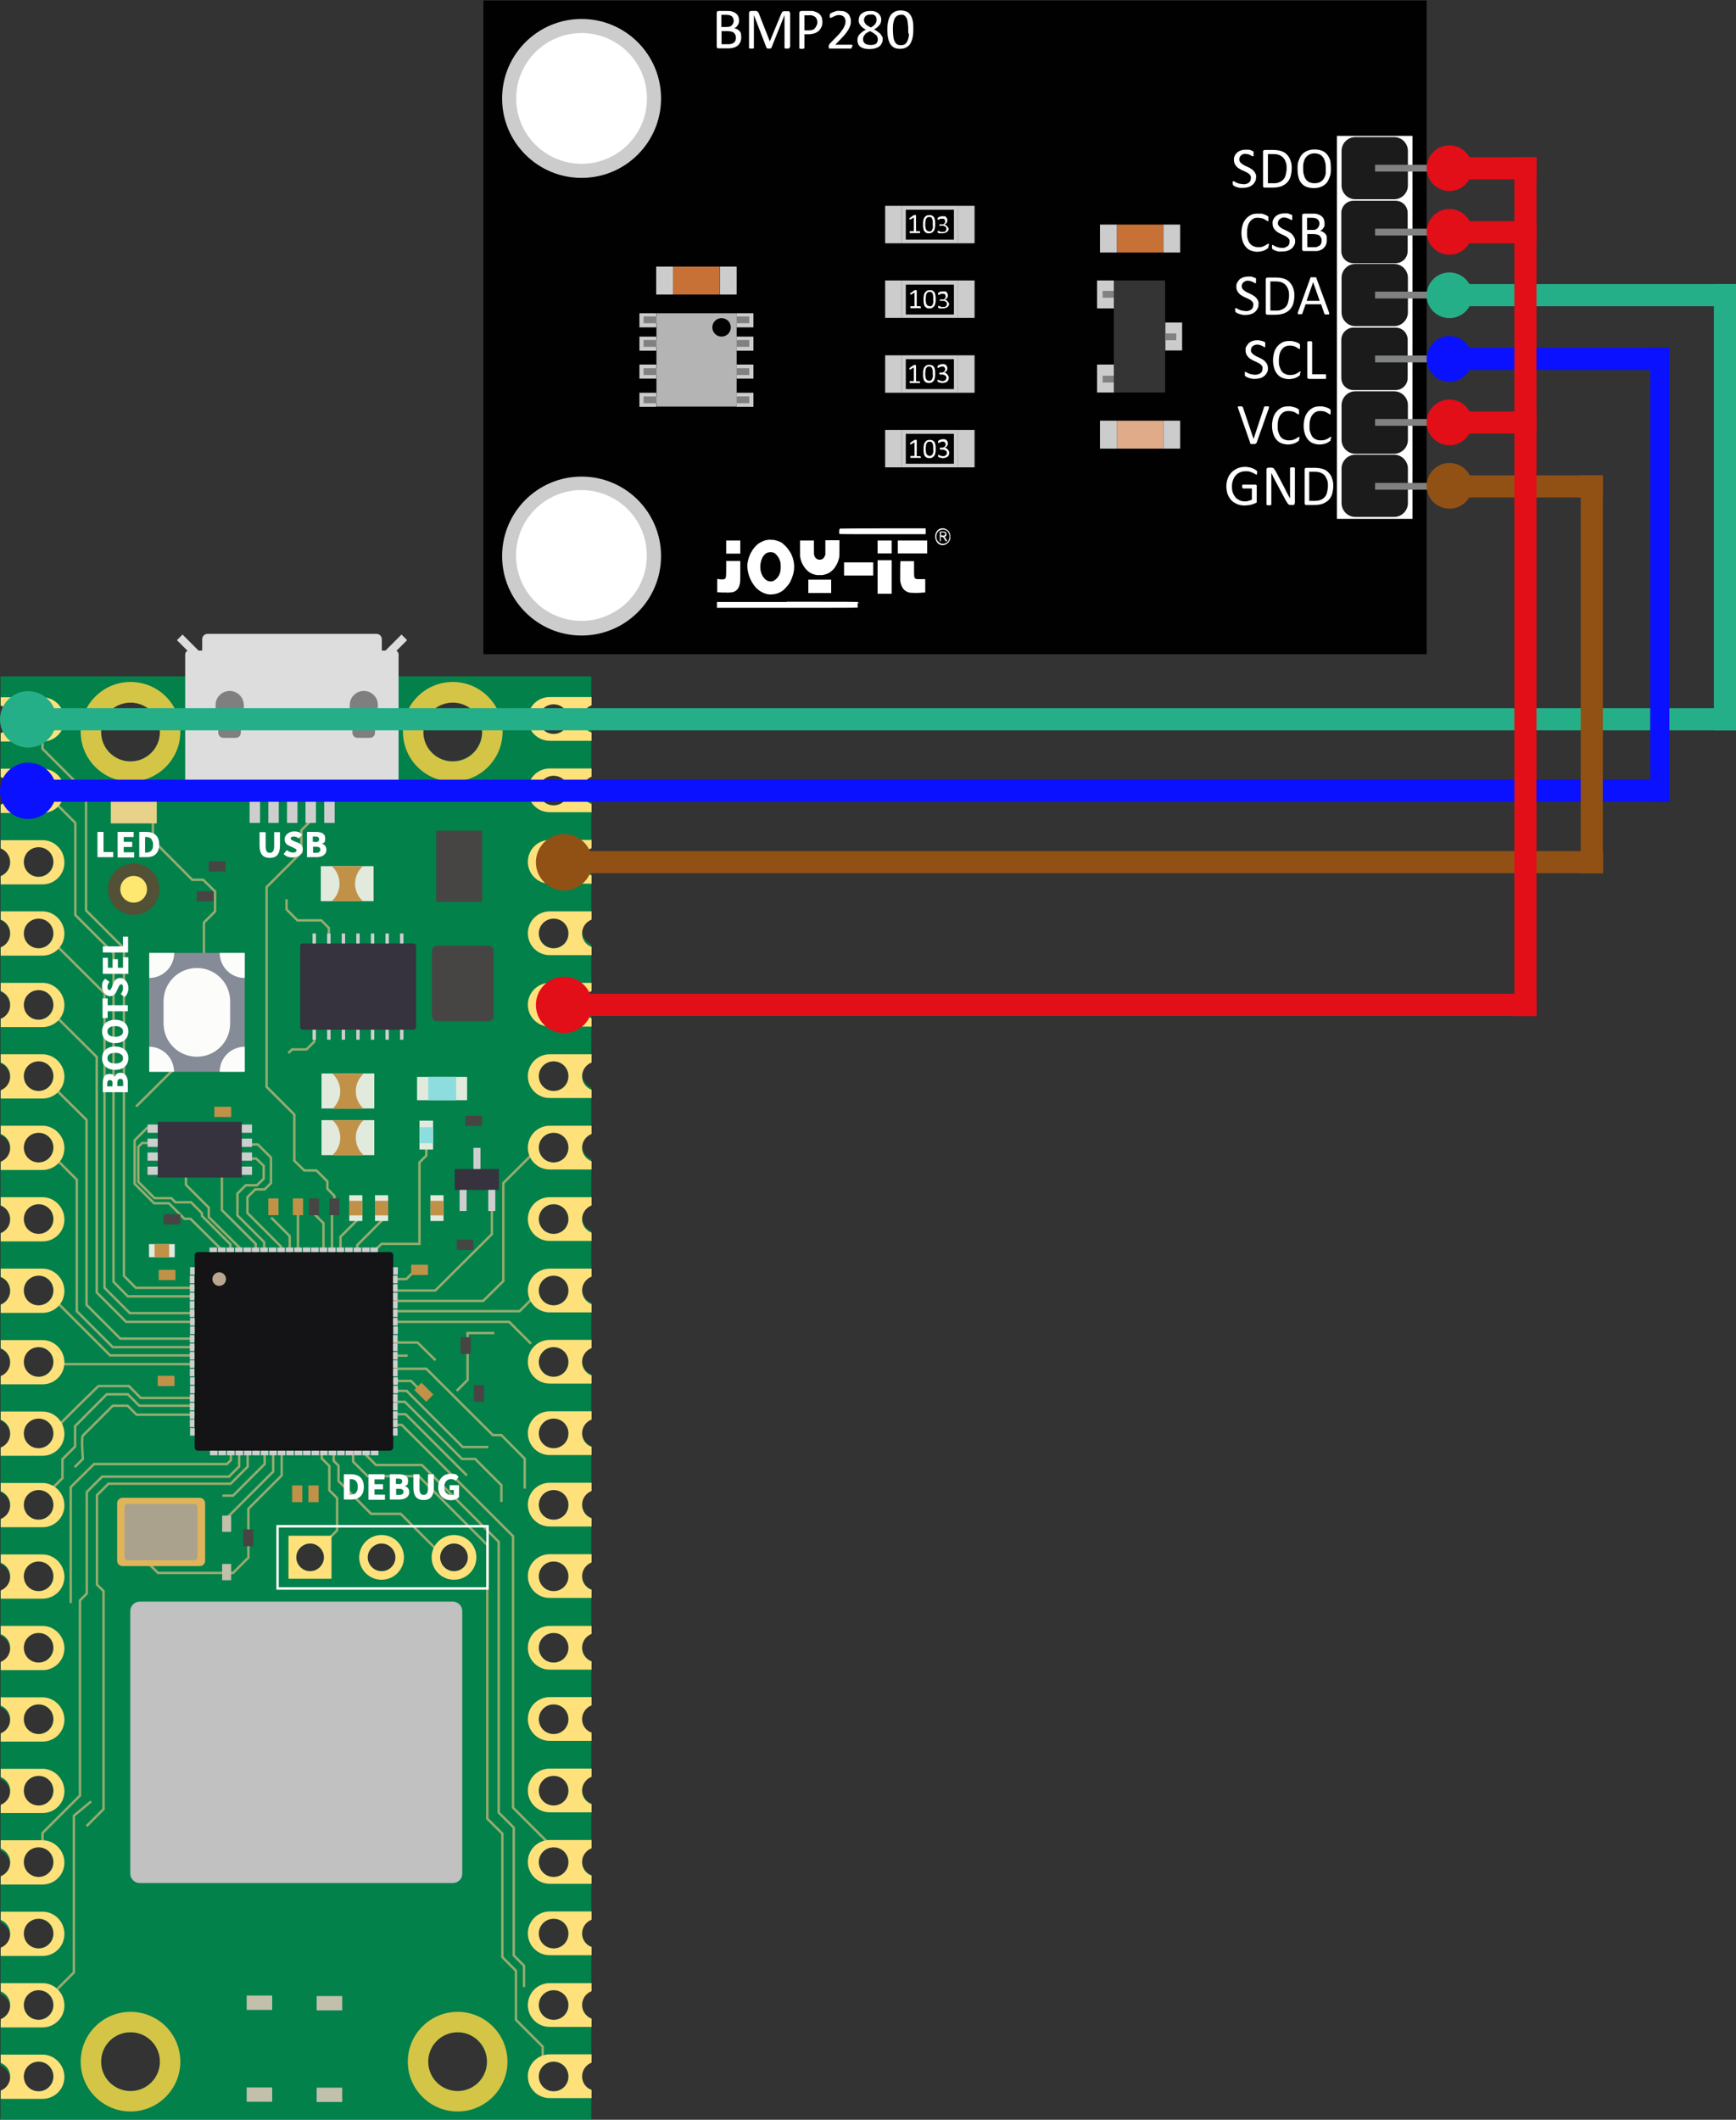 <?xml version="1.0" encoding="UTF-8"?>
<svg xmlns="http://www.w3.org/2000/svg" version="1.1" viewBox="0 0 714.3 872.2">
  <rect x="0" y="0" width="714.3" height="872.2" fill="#333333" stroke="none"/>
  <defs>
    <style>
      .cls-1 {
        fill: #915114;
      }

      .cls-2 {
        fill: #c2bfab;
      }

      .cls-3 {
        fill: #010101;
      }

      .cls-4 {
        fill: #e8d28a;
      }

      .cls-5 {
        fill: #02814b;
      }

      .cls-6 {
        fill: #474544;
      }

      .cls-7 {
        fill: #fff;
      }

      .cls-8 {
        fill: #808181;
        opacity: 1;
      }

      .cls-8, .cls-9 {
        isolation: isolate;
      }

      .cls-10 {
        fill: #25af88;
      }

      .cls-11 {
        fill: #aba28e;
      }

      .cls-12 {
        fill: #cecece;
      }

      .cls-13 {
        stroke: #fff;
      }

      .cls-13, .cls-14 {
        fill: none;
        stroke-miterlimit: 10;
      }

      .cls-15 {
        fill: #525035;
      }

      .cls-16 {
        fill: #e20e18;
      }

      .cls-17 {
        fill: #e2eade;
      }

      .cls-18 {
        fill: #c29148;
      }

      .cls-19 {
        fill: #dfab88;
      }

      .cls-20 {
        fill: #fcfcfa;
      }

      .cls-14 {
        stroke: #95ac6e;
      }

      .cls-21 {
        fill: #ddd;
      }

      .cls-22 {
        fill: #0a11ff;
      }

      .cls-23 {
        fill: #d4c547;
      }

      .cls-24 {
        fill: #1b1b1b;
      }

      .cls-25 {
        fill: #ffe17b;
      }

      .cls-26 {
        fill: #b4b4b4;
      }

      .cls-27 {
        fill: #c1c1c1;
      }

      .cls-28 {
        fill: #8dddde;
      }

      .cls-29 {
        fill: #cdcccc;
      }

      .cls-30 {
        fill: #c87137;
      }

      .cls-31 {
        fill: #7f7f7f;
      }

      .cls-32 {
        fill: #36323e;
      }

      .cls-33 {
        fill: #141316;
      }

      .cls-34 {
        fill: #868c97;
      }

      .cls-35 {
        fill: #b9a68f;
      }

      .cls-36 {
        fill: #fee86f;
      }

      .cls-37 {
        fill: #343434;
      }

      .cls-38 {
        fill: #e0b45b;
      }
    </style>
  </defs>
  <!-- Generator: Adobe Illustrator 28.6.0, SVG Export Plug-In . SVG Version: 1.2.0 Build 709)  -->
  <g>
    <g id="Ebene_1">
      <g>
        <path class="cls-5" d="M243.3,290.2v-11.9H.2v11.9c2.3.9,3.9,3.1,3.9,5.7s-1.6,4.8-3.9,5.7v18.1c2.3.9,3.9,3.1,3.9,5.7s-1.6,4.8-3.9,5.7v17.9c2.3.9,3.9,3.1,3.9,5.7s-1.6,4.8-3.9,5.7v18.1c2.3.9,3.9,3.1,3.9,5.7s-1.6,4.8-3.9,5.7v18.1c2.3.9,3.9,3.1,3.9,5.7s-1.6,4.8-3.9,5.7v18.1c2.3.9,3.9,3.1,3.9,5.7s-1.6,4.8-3.9,5.7v18.1c2.3.9,3.9,3.1,3.9,5.7s-1.6,4.8-3.9,5.7v17.6c2.3.9,3.9,3.1,3.9,5.7s-1.6,4.8-3.9,5.7v18.1c2.3.9,3.9,3.1,3.9,5.7s-1.6,4.8-3.9,5.7v18.1c2.3.9,3.9,3.1,3.9,5.7s-1.6,4.8-3.9,5.7v18.1c2.3.9,3.9,3.1,3.9,5.7s-1.6,4.8-3.9,5.7v18.1c2.3.9,3.9,3.1,3.9,5.7s-1.6,4.8-3.9,5.7v18.1c2.3.9,3.9,3.1,3.9,5.7s-1.6,4.8-3.9,5.7v18.1c2.3.9,3.9,3.1,3.9,5.7s-1.6,4.8-3.9,5.7v18.1c2.3.9,3.9,3.1,3.9,5.7s-1.6,4.8-3.9,5.7v18.1c2.3.9,3.9,3.1,3.9,5.7s-1.6,4.8-3.9,5.7v18.1c2.3.9,3.9,3.1,3.9,5.7s-1.6,4.8-3.9,5.7v18.1c2.3.9,3.9,3.1,3.9,5.7s-1.6,4.8-3.9,5.7v18c2.3.9,3.9,3.1,3.9,5.7s-1.6,4.8-3.9,5.7v18.1c2.3.9,3.9,3.1,3.9,5.7s-1.6,4.8-3.9,5.7v10.7h243.1v-12c-2.2-.9-3.8-3.1-3.8-5.7s1.6-4.8,3.8-5.7v-18.1c-2.2-.9-3.8-3.1-3.8-5.7s1.6-4.8,3.8-5.7v-18.1c-2.2-.9-3.8-3.1-3.8-5.7s1.6-4.8,3.8-5.7v-18.1c-2.2-.9-3.8-3.1-3.8-5.7s1.6-4.8,3.8-5.7v-18.1c-2.2-.9-3.8-3.1-3.8-5.7s1.6-4.8,3.8-5.7v-17.6c-2.2-.9-3.8-3.1-3.8-5.7s1.6-4.8,3.8-5.7v-18.1c-2.2-.9-3.8-3.1-3.8-5.7s1.6-4.8,3.8-5.7v-18.1c-2.2-.9-3.8-3.1-3.8-5.7s1.6-4.8,3.8-5.7v-18.1c-2.2-.9-3.8-3.1-3.8-5.7s1.6-4.8,3.8-5.7v-18.1c-2.2-.9-3.8-3.1-3.8-5.7s1.6-4.8,3.8-5.7v-18.1c-2.2-.9-3.8-3.1-3.8-5.7s1.6-4.8,3.8-5.7v-18.1c-2.2-.9-3.8-3.1-3.8-5.7s1.6-4.8,3.8-5.7v-18.1c-2.2-.9-3.8-3.1-3.8-5.7s1.6-4.8,3.8-5.7v-18.1c-2.2-.9-3.8-3.1-3.8-5.7s1.6-4.8,3.8-5.7v-18.1c-2.2-.9-3.8-3.1-3.8-5.7s1.6-4.8,3.8-5.7v-18.1c-2.2-.9-3.8-3.1-3.8-5.7s1.6-4.8,3.8-5.7v-18.1c-2.2-.9-3.8-3.1-3.8-5.7s1.6-4.8,3.8-5.7v-18.1c-2.2-.9-3.8-3.1-3.8-5.7s1.6-4.8,3.8-5.7v-18.1c-2.2-.9-3.8-3.1-3.8-5.7s1.6-4.8,3.8-5.7v-18.1c-2.2-.9-3.8-3.1-3.8-5.7s1.6-3.2,3.8-4.1ZM15.8,860.5c-3.4,0-6.1-2.7-6.1-6.1s2.7-6.1,6.1-6.1,6.1,2.7,6.1,6.1-2.7,6.1-6.1,6.1ZM15.8,831c-3.4,0-6.1-2.7-6.1-6.1s2.7-6.1,6.1-6.1,6.1,2.7,6.1,6.1-2.7,6.1-6.1,6.1ZM15.8,801.7c-3.4,0-6.1-2.7-6.1-6.1s2.7-6.1,6.1-6.1,6.1,2.7,6.1,6.1-2.7,6.1-6.1,6.1ZM15.8,772.3c-3.4,0-6.1-2.7-6.1-6.1s2.7-6.1,6.1-6.1,6.1,2.7,6.1,6.1-2.7,6.1-6.1,6.1ZM15.8,742.9c-3.4,0-6.1-2.7-6.1-6.1s2.7-6.1,6.1-6.1,6.1,2.7,6.1,6.1-2.7,6.1-6.1,6.1ZM15.8,713.5c-3.4,0-6.1-2.7-6.1-6.1s2.7-6.1,6.1-6.1,6.1,2.7,6.1,6.1-2.7,6.1-6.1,6.1ZM15.8,684.1c-3.4,0-6.1-2.7-6.1-6.1s2.7-6.1,6.1-6.1,6.1,2.7,6.1,6.1-2.7,6.1-6.1,6.1ZM15.8,654.7c-3.4,0-6.1-2.7-6.1-6.1s2.7-6.1,6.1-6.1,6.1,2.7,6.1,6.1-2.7,6.1-6.1,6.1ZM15.8,625.3c-3.4,0-6.1-2.7-6.1-6.1s2.7-6.1,6.1-6.1,6.1,2.7,6.1,6.1-2.7,6.1-6.1,6.1ZM15.8,595.9c-3.4,0-6.1-2.7-6.1-6.1s2.7-6.1,6.1-6.1,6.1,2.7,6.1,6.1-2.7,6.1-6.1,6.1ZM15.8,566.5c-3.4,0-6.1-2.7-6.1-6.1s2.7-6.1,6.1-6.1,6.1,2.7,6.1,6.1-2.7,6.1-6.1,6.1ZM15.8,537.1c-3.4,0-6.1-2.7-6.1-6.1s2.7-6.1,6.1-6.1,6.1,2.7,6.1,6.1-2.7,6.1-6.1,6.1ZM15.8,507.7c-3.4,0-6.1-2.7-6.1-6.1s2.7-6.1,6.1-6.1,6.1,2.7,6.1,6.1-2.7,6.1-6.1,6.1ZM15.8,478.3c-3.4,0-6.1-2.7-6.1-6.1s2.7-6.1,6.1-6.1,6.1,2.7,6.1,6.1-2.7,6.1-6.1,6.1ZM15.8,448.9c-3.4,0-6.1-2.7-6.1-6.1s2.7-6.1,6.1-6.1,6.1,2.7,6.1,6.1-2.7,6.1-6.1,6.1ZM15.8,419.5c-3.4,0-6.1-2.7-6.1-6.1s2.7-6.1,6.1-6.1,6.1,2.7,6.1,6.1-2.7,6.1-6.1,6.1ZM15.8,390.1c-3.4,0-6.1-2.7-6.1-6.1s2.7-6.1,6.1-6.1,6.1,2.7,6.1,6.1-2.7,6.1-6.1,6.1ZM15.8,360.7c-3.4,0-6.1-2.7-6.1-6.1s2.7-6.1,6.1-6.1,6.1,2.7,6.1,6.1-2.7,6.1-6.1,6.1ZM15.8,331.3c-3.4,0-6.1-2.7-6.1-6.1s2.7-6.1,6.1-6.1,6.1,2.7,6.1,6.1-2.7,6.1-6.1,6.1ZM15.8,301.9c-3.4,0-6.1-2.7-6.1-6.1s2.7-6.1,6.1-6.1,6.1,2.7,6.1,6.1-2.7,6.1-6.1,6.1ZM53.7,860.4c-6.7,0-12.1-5.4-12.1-12.1s5.4-12.1,12.1-12.1,12.1,5.4,12.1,12.1-5.4,12.1-12.1,12.1ZM53.7,313.3c-6.7,0-12.1-5.4-12.1-12.1s5.4-12.1,12.1-12.1,12.1,5.4,12.1,12.1c0,6.6-5.4,12.1-12.1,12.1ZM127.6,646.5c-3.1,0-5.7-2.6-5.7-5.7s2.6-5.7,5.7-5.7,5.7,2.6,5.7,5.7-2.6,5.7-5.7,5.7ZM157,646.5c-3.1,0-5.7-2.6-5.7-5.7s2.6-5.7,5.7-5.7,5.7,2.6,5.7,5.7-2.5,5.7-5.7,5.7ZM186.2,289c6.7,0,12.1,5.4,12.1,12.1s-5.4,12.1-12.1,12.1-12.1-5.4-12.1-12.1c0-6.7,5.5-12.1,12.1-12.1ZM192.5,640.8c0,3.1-2.6,5.7-5.7,5.7s-5.7-2.6-5.7-5.7,2.6-5.7,5.7-5.7,5.7,2.5,5.7,5.7ZM188.2,860.4c-6.7,0-12.1-5.4-12.1-12.1s5.4-12.1,12.1-12.1,12.1,5.4,12.1,12.1-5.4,12.1-12.1,12.1ZM227.8,860.5c-3.4,0-6.1-2.7-6.1-6.1s2.7-6.1,6.1-6.1,6.1,2.7,6.1,6.1-2.7,6.1-6.1,6.1ZM227.8,831.1c-3.4,0-6.1-2.7-6.1-6.1s2.7-6.1,6.1-6.1,6.1,2.7,6.1,6.1-2.7,6.1-6.1,6.1ZM227.8,801.7c-3.4,0-6.1-2.7-6.1-6.1s2.7-6.1,6.1-6.1,6.1,2.7,6.1,6.1-2.7,6.1-6.1,6.1ZM227.8,772.3c-3.4,0-6.1-2.7-6.1-6.1s2.7-6.1,6.1-6.1,6.1,2.7,6.1,6.1-2.7,6.1-6.1,6.1ZM227.8,742.9c-3.4,0-6.1-2.7-6.1-6.1s2.7-6.1,6.1-6.1,6.1,2.7,6.1,6.1-2.7,6.1-6.1,6.1ZM227.8,713.5c-3.4,0-6.1-2.7-6.1-6.1s2.7-6.1,6.1-6.1,6.1,2.7,6.1,6.1-2.7,6.1-6.1,6.1ZM227.8,684.1c-3.4,0-6.1-2.7-6.1-6.1s2.7-6.1,6.1-6.1,6.1,2.7,6.1,6.1-2.7,6.1-6.1,6.1ZM227.8,654.7c-3.4,0-6.1-2.7-6.1-6.1s2.7-6.1,6.1-6.1,6.1,2.7,6.1,6.1-2.7,6.1-6.1,6.1ZM227.8,625.3c-3.4,0-6.1-2.7-6.1-6.1s2.7-6.1,6.1-6.1,6.1,2.7,6.1,6.1-2.7,6.1-6.1,6.1ZM227.8,595.9c-3.4,0-6.1-2.7-6.1-6.1s2.7-6.1,6.1-6.1,6.1,2.7,6.1,6.1-2.7,6.1-6.1,6.1ZM227.8,566.5c-3.4,0-6.1-2.7-6.1-6.1s2.7-6.1,6.1-6.1,6.1,2.7,6.1,6.1-2.7,6.1-6.1,6.1ZM227.8,537.1c-3.4,0-6.1-2.7-6.1-6.1s2.7-6.1,6.1-6.1,6.1,2.7,6.1,6.1-2.7,6.1-6.1,6.1ZM227.8,507.7c-3.4,0-6.1-2.7-6.1-6.1s2.7-6.1,6.1-6.1,6.1,2.7,6.1,6.1-2.7,6.1-6.1,6.1ZM227.8,478.3c-3.4,0-6.1-2.7-6.1-6.1s2.7-6.1,6.1-6.1,6.1,2.7,6.1,6.1-2.7,6.1-6.1,6.1ZM227.8,448.9c-3.4,0-6.1-2.7-6.1-6.1s2.7-6.1,6.1-6.1,6.1,2.7,6.1,6.1-2.7,6.1-6.1,6.1ZM227.8,419.5c-3.4,0-6.1-2.7-6.1-6.1s2.7-6.1,6.1-6.1,6.1,2.7,6.1,6.1-2.7,6.1-6.1,6.1ZM227.8,390.1c-3.4,0-6.1-2.7-6.1-6.1s2.7-6.1,6.1-6.1,6.1,2.7,6.1,6.1-2.7,6.1-6.1,6.1ZM227.8,360.7c-3.4,0-6.1-2.7-6.1-6.1s2.7-6.1,6.1-6.1,6.1,2.7,6.1,6.1-2.7,6.1-6.1,6.1ZM227.8,331.3c-3.4,0-6.1-2.7-6.1-6.1s2.7-6.1,6.1-6.1,6.1,2.7,6.1,6.1-2.7,6.1-6.1,6.1ZM227.8,301.9c-3.4,0-6.1-2.7-6.1-6.1s2.7-6.1,6.1-6.1,6.1,2.7,6.1,6.1-2.7,6.1-6.1,6.1Z"/>
        <path class="cls-23" d="M53.7,280.6c-11.3,0-20.5,9.2-20.5,20.5s9.2,20.5,20.5,20.5,20.5-9.2,20.5-20.5c.1-11.3-9.1-20.5-20.5-20.5ZM53.7,313.3c-6.7,0-12.1-5.4-12.1-12.1s5.4-12.1,12.1-12.1,12.1,5.4,12.1,12.1c0,6.7-5.4,12.1-12.1,12.1Z"/>
        <path class="cls-23" d="M186.3,280.6c-11.3,0-20.5,9.2-20.5,20.5s9.2,20.5,20.5,20.5,20.5-9.2,20.5-20.5-9.2-20.5-20.5-20.5ZM186.3,313.3c-6.7,0-12.1-5.4-12.1-12.1s5.4-12.1,12.1-12.1,12.1,5.4,12.1,12.1c0,6.7-5.4,12.1-12.1,12.1Z"/>
        <path class="cls-23" d="M53.7,827.8c-11.3,0-20.5,9.2-20.5,20.5s9.2,20.5,20.5,20.5,20.5-9.2,20.5-20.5-9.1-20.5-20.5-20.5ZM53.7,860.4c-6.7,0-12.1-5.4-12.1-12.1s5.4-12.1,12.1-12.1,12.1,5.4,12.1,12.1-5.4,12.1-12.1,12.1Z"/>
        <path class="cls-23" d="M188.3,827.8c-11.3,0-20.5,9.2-20.5,20.5s9.2,20.5,20.5,20.5,20.5-9.2,20.5-20.5-9.2-20.5-20.5-20.5ZM188.3,860.4c-6.7,0-12.1-5.4-12.1-12.1s5.4-12.1,12.1-12.1,12.1,5.4,12.1,12.1-5.4,12.1-12.1,12.1Z"/>
        <circle class="cls-15" cx="55" cy="365.9" r="10.6"/>
        <circle class="cls-36" cx="55" cy="365.9" r="5.5"/>
        <path class="cls-25" d="M17.5,345.7H.3v3.4c2.3.9,3.9,3.1,3.9,5.7s-1.6,4.8-3.9,5.7v3.4h17.2c5,0,9-4,9-9h0c0-5.2-4.1-9.2-9-9.2ZM15.9,360.8c-3.4,0-6.1-2.7-6.1-6.1s2.7-6.1,6.1-6.1,6.1,2.7,6.1,6.1-2.8,6.1-6.1,6.1Z"/>
        <path class="cls-25" d="M17.5,492.6H.3v3.4c2.3.9,3.9,3.1,3.9,5.7s-1.6,4.8-3.9,5.7v3.4h17.2c5,0,9-4,9-9s-4.1-9.2-9-9.2ZM15.9,507.7c-3.4,0-6.1-2.7-6.1-6.1s2.7-6.1,6.1-6.1,6.1,2.7,6.1,6.1-2.8,6.1-6.1,6.1Z"/>
        <path class="cls-25" d="M17.5,639.6H.3v3.4c2.3.9,3.9,3.1,3.9,5.7s-1.6,4.8-3.9,5.7v3.4h17.2c5,0,9-4,9-9s-4.1-9.2-9-9.2ZM15.9,654.7c-3.4,0-6.1-2.7-6.1-6.1s2.7-6.1,6.1-6.1,6.1,2.7,6.1,6.1-2.8,6.1-6.1,6.1Z"/>
        <path class="cls-25" d="M17.5,669H.3v3.4c2.3.9,3.9,3.1,3.9,5.7s-1.6,4.8-3.9,5.7v3.4h17.2c5,0,9-4,9-9s-4.1-9.2-9-9.2ZM15.9,684.1c-3.4,0-6.1-2.7-6.1-6.1s2.7-6.1,6.1-6.1,6.1,2.7,6.1,6.1-2.8,6.1-6.1,6.1Z"/>
        <path class="cls-25" d="M17.5,698.4H.3v3.4c2.3.9,3.9,3.1,3.9,5.7s-1.6,4.8-3.9,5.7v3.4h17.2c5,0,9-4,9-9s-4.1-9.2-9-9.2ZM15.9,713.5c-3.4,0-6.1-2.7-6.1-6.1s2.7-6.1,6.1-6.1,6.1,2.7,6.1,6.1-2.8,6.1-6.1,6.1Z"/>
        <path class="cls-25" d="M17.5,727.8H.3v3.4c2.3.9,3.9,3.1,3.9,5.7s-1.6,4.8-3.9,5.7v3.4h17.2c5,0,9-4,9-9s-4.1-9.2-9-9.2ZM15.9,742.9c-3.4,0-6.1-2.7-6.1-6.1s2.7-6.1,6.1-6.1,6.1,2.7,6.1,6.1-2.8,6.1-6.1,6.1Z"/>
        <path class="cls-25" d="M17.5,786.6H.3v3.4c2.3.9,3.9,3.1,3.9,5.7s-1.6,4.8-3.9,5.7v3.4h17.2c5,0,9-4,9-9h0c0-5.2-4.1-9.2-9-9.2ZM15.9,801.7c-3.4,0-6.1-2.7-6.1-6.1s2.7-6.1,6.1-6.1,6.1,2.7,6.1,6.1-2.8,6.1-6.1,6.1Z"/>
        <path class="cls-25" d="M17.5,816H.3v3.4c2.3.9,3.9,3.1,3.9,5.7s-1.6,4.8-3.9,5.7v3.4h17.2c5,0,9-4,9-9h0c0-5.2-4.1-9.2-9-9.2ZM15.9,831.1c-3.4,0-6.1-2.7-6.1-6.1s2.7-6.1,6.1-6.1,6.1,2.7,6.1,6.1-2.8,6.1-6.1,6.1Z"/>
        <path class="cls-25" d="M17.5,845.4H.3v3.4c2.3.9,3.9,3.1,3.9,5.7s-1.6,4.8-3.9,5.7v3.4h17.2c5,0,9-4,9-9s-4.1-9.2-9-9.2ZM15.9,860.5c-3.4,0-6.1-2.7-6.1-6.1s2.7-6.1,6.1-6.1,6.1,2.7,6.1,6.1-2.8,6.1-6.1,6.1Z"/>
        <path class="cls-25" d="M239.5,295.9c0-2.6,1.6-4.8,3.9-5.7v-3.4h-17.2c-5,0-9,4-9,9s4,9,9,9h17.2v-3.4c-2.2-.7-3.9-2.9-3.9-5.5ZM227.8,302c-3.4,0-6.1-2.7-6.1-6.1s2.7-6.1,6.1-6.1,6.1,2.7,6.1,6.1-2.7,6.1-6.1,6.1Z"/>
        <path class="cls-25" d="M239.5,325.3c0-2.6,1.6-4.8,3.9-5.7v-3.4h-17.2c-5,0-9,4-9,9h0c0,5,4,9,9,9h17.2v-3.4c-2.2-.7-3.9-2.9-3.9-5.5ZM227.8,331.4c-3.4,0-6.1-2.7-6.1-6.1s2.7-6.1,6.1-6.1,6.1,2.7,6.1,6.1-2.7,6.1-6.1,6.1Z"/>
        <path class="cls-25" d="M239.5,354.7c0-2.6,1.6-4.8,3.9-5.7v-3.4h-17.2c-5,0-9,4-9,9h0c0,5,4,9,9,9h17.2v-3.4c-2.2-.7-3.9-2.9-3.9-5.5ZM227.8,360.8c-3.4,0-6.1-2.7-6.1-6.1s2.7-6.1,6.1-6.1,6.1,2.7,6.1,6.1-2.7,6.1-6.1,6.1Z"/>
        <path class="cls-25" d="M239.5,384.1c0-2.6,1.6-4.8,3.9-5.7v-3.4h-17.2c-5,0-9,4-9,9s4,9,9,9h17.2v-3.4c-2.2-.7-3.9-2.9-3.9-5.5ZM227.8,390.2c-3.4,0-6.1-2.7-6.1-6.1s2.7-6.1,6.1-6.1,6.1,2.7,6.1,6.1-2.7,6.1-6.1,6.1Z"/>
        <path class="cls-25" d="M239.5,413.5c0-2.6,1.6-4.8,3.9-5.7v-3.4h-17.2c-5,0-9,4-9,9s4,9,9,9h17.2v-3.4c-2.2-.7-3.9-3-3.9-5.5ZM227.8,419.6c-3.4,0-6.1-2.7-6.1-6.1s2.7-6.1,6.1-6.1,6.1,2.7,6.1,6.1-2.7,6.1-6.1,6.1Z"/>
        <path class="cls-25" d="M239.5,442.9c0-2.6,1.6-4.8,3.9-5.7v-3.4h-17.2c-5,0-9,4-9,9s4,9,9,9h17.2v-3.4c-2.2-.8-3.9-3-3.9-5.5ZM227.8,448.9c-3.4,0-6.1-2.7-6.1-6.1s2.7-6.1,6.1-6.1,6.1,2.7,6.1,6.1-2.7,6.1-6.1,6.1Z"/>
        <path class="cls-25" d="M239.5,501.7c0-2.6,1.6-4.8,3.9-5.7v-3.4h-17.2c-5,0-9,4-9,9s4,9,9,9h17.2v-3.4c-2.2-.8-3.9-3-3.9-5.5ZM227.8,507.7c-3.4,0-6.1-2.7-6.1-6.1s2.7-6.1,6.1-6.1,6.1,2.7,6.1,6.1-2.7,6.1-6.1,6.1Z"/>
        <path class="cls-25" d="M239.5,560.4c0-2.6,1.6-4.8,3.9-5.7v-3.4h-17.2c-5,0-9,4-9,9h0c0,5,4,9,9,9h17.2v-3.4c-2.2-.7-3.9-2.9-3.9-5.5ZM227.8,566.5c-3.4,0-6.1-2.7-6.1-6.1s2.7-6.1,6.1-6.1,6.1,2.7,6.1,6.1-2.7,6.1-6.1,6.1Z"/>
        <path class="cls-25" d="M239.5,589.8c0-2.6,1.6-4.8,3.9-5.7v-3.4h-17.2c-5,0-9,4-9,9h0c0,5,4,9,9,9h17.2v-3.4c-2.2-.7-3.9-2.9-3.9-5.5ZM227.8,595.9c-3.4,0-6.1-2.7-6.1-6.1s2.7-6.1,6.1-6.1,6.1,2.7,6.1,6.1-2.7,6.1-6.1,6.1Z"/>
        <path class="cls-25" d="M239.5,619.2c0-2.6,1.6-4.8,3.9-5.7v-3.4h-17.2c-5,0-9,4-9,9s4,9,9,9h17.2v-3.4c-2.2-.7-3.9-2.9-3.9-5.5ZM227.8,625.3c-3.4,0-6.1-2.7-6.1-6.1s2.7-6.1,6.1-6.1,6.1,2.7,6.1,6.1-2.7,6.1-6.1,6.1Z"/>
        <path class="cls-25" d="M239.5,648.6c0-2.6,1.6-4.8,3.9-5.7v-3.4h-17.2c-5,0-9,4-9,9s4,9,9,9h17.2v-3.4c-2.2-.7-3.9-2.9-3.9-5.5ZM227.8,654.7c-3.4,0-6.1-2.7-6.1-6.1s2.7-6.1,6.1-6.1,6.1,2.7,6.1,6.1-2.7,6.1-6.1,6.1Z"/>
        <path class="cls-25" d="M239.5,678c0-2.6,1.6-4.8,3.9-5.7v-3.3h-17.2c-5,0-9,4-9,9s4,9,9,9h17.2v-3.4c-2.2-.8-3.9-3-3.9-5.6ZM227.8,684.1c-3.4,0-6.1-2.7-6.1-6.1s2.7-6.1,6.1-6.1,6.1,2.7,6.1,6.1-2.7,6.1-6.1,6.1Z"/>
        <path class="cls-25" d="M239.5,707.4c0-2.6,1.6-4.8,3.9-5.7v-3.4h-17.2c-5,0-9,4-9,9s4,9,9,9h17.2v-3.4c-2.2-.7-3.9-2.9-3.9-5.5ZM227.8,713.5c-3.4,0-6.1-2.7-6.1-6.1s2.7-6.1,6.1-6.1,6.1,2.7,6.1,6.1-2.7,6.1-6.1,6.1Z"/>
        <path class="cls-25" d="M239.5,736.8c0-2.6,1.6-4.8,3.9-5.7v-3.4h-17.2c-5,0-9,4-9,9s4,9,9,9h17.2v-3.4c-2.2-.7-3.9-2.9-3.9-5.5ZM227.8,742.9c-3.4,0-6.1-2.7-6.1-6.1s2.7-6.1,6.1-6.1,6.1,2.7,6.1,6.1-2.7,6.1-6.1,6.1Z"/>
        <path class="cls-25" d="M239.5,795.6c0-2.6,1.6-4.8,3.9-5.7v-3.4h-17.2c-5,0-9,4-9,9h0c0,5,4,9,9,9h17.2v-3.4c-2.2-.7-3.9-2.9-3.9-5.5ZM227.8,801.7c-3.4,0-6.1-2.7-6.1-6.1s2.7-6.1,6.1-6.1,6.1,2.7,6.1,6.1-2.7,6.1-6.1,6.1Z"/>
        <path class="cls-25" d="M239.5,825c0-2.6,1.6-4.8,3.9-5.7v-3.3h-17.2c-5,0-9,4-9,9h0c0,5,4,9,9,9h17.2v-3.4c-2.2-.8-3.9-3-3.9-5.6ZM227.8,831.1c-3.4,0-6.1-2.7-6.1-6.1s2.7-6.1,6.1-6.1,6.1,2.7,6.1,6.1-2.7,6.1-6.1,6.1Z"/>
        <path class="cls-21" d="M163.1,267.8l4.4-4.4-2.3-2.3-6.6,6.6h-1.5v-4.7c0-1.2-1-2.2-2.2-2.2h-69.5c-1.2,0-2.2,1-2.2,2.2v4.7h-1.5l-6.6-6.6-2.3,2.3,4.4,4.4c-.6.2-1,.8-1,1.4v56.3c0,.9.7,1.6,1.6,1.6h84.6c.9,0,1.6-.7,1.6-1.6v-56.3c0-.6-.4-1.2-.9-1.4Z"/>
        <g>
          <path class="cls-31" d="M100.3,290.1c0-3.2-2.6-5.8-5.8-5.8s-5.8,2.6-5.8,5.8.5,2.7,1.3,3.7h-.2v7.7c0,1.2,1,2.1,2.1,2.1h5.1c1.2,0,2.1-1,2.1-2.1v-7.7h0c.8-1,1.3-2.3,1.3-3.7Z"/>
          <path class="cls-31" d="M155.5,290.1c0-3.2-2.6-5.8-5.8-5.8s-5.8,2.6-5.8,5.8.5,2.7,1.3,3.7h-.2v7.7c0,1.2,1,2.1,2.1,2.1h5.1c1.2,0,2.1-1,2.1-2.1v-7.7h-.2c.9-1,1.4-2.3,1.4-3.7Z"/>
        </g>
        <path class="cls-6" d="M200.9,420.2h-21c-1.2,0-2.2-1-2.2-2.2v-26.7c0-1.2,1-2.2,2.2-2.2h21c1.2,0,2.2,1,2.2,2.2v26.7c0,1.2-1,2.2-2.2,2.2Z"/>
        <g>
          <rect class="cls-17" x="132" y="356.4" width="21.7" height="14.4"/>
          <path class="cls-18" d="M149.3,370.8c-2-1.8-3.2-4.4-3.2-7.2s1.2-5.4,3.2-7.2h-12.8c2,1.8,3.2,4.4,3.2,7.2s-1.2,5.4-3.2,7.2h12.8Z"/>
        </g>
        <g>
          <rect class="cls-17" x="132.3" y="441.7" width="21.7" height="14.4"/>
          <path class="cls-18" d="M149.6,456.2c-2-1.8-3.2-4.4-3.2-7.2s1.2-5.4,3.2-7.2h-12.8c2,1.8,3.2,4.4,3.2,7.2s-1.2,5.4-3.2,7.2h12.8Z"/>
        </g>
        <g>
          <rect class="cls-17" x="132.3" y="460.9" width="21.7" height="14.4"/>
          <path class="cls-18" d="M149.6,475.3c-2-1.8-3.2-4.4-3.2-7.2s1.2-5.4,3.2-7.2h-12.8c2,1.8,3.2,4.4,3.2,7.2s-1.2,5.4-3.2,7.2h12.8Z"/>
        </g>
        <g>
          <rect class="cls-17" x="61.3" y="511.9" width="10.6" height="5.4"/>
          <rect class="cls-18" x="63.6" y="511.9" width="6" height="5.4"/>
        </g>
        <g>
          <rect class="cls-17" x="177.1" y="491.8" width="5.4" height="10.6"/>
          <rect class="cls-18" x="177.1" y="494.1" width="5.4" height="6"/>
        </g>
        <rect class="cls-6" x="179.5" y="341.8" width="18.9" height="29.3"/>
        <g>
          <rect class="cls-17" x="171.6" y="443.1" width="20.6" height="9.6"/>
          <rect class="cls-28" x="176.2" y="443.1" width="11.5" height="9.6"/>
        </g>
        <rect class="cls-18" x="120.2" y="611.2" width="4.2" height="6.9"/>
        <rect class="cls-18" x="126.9" y="611.2" width="4.2" height="6.9"/>
        <rect class="cls-18" x="65.3" y="522.5" width="6.9" height="4.2"/>
        <rect class="cls-18" x="88.2" y="455.4" width="6.9" height="4.2"/>
        <rect class="cls-18" x="64.9" y="566.1" width="6.9" height="4.2"/>
        <rect class="cls-6" x="195" y="569.9" width="4.2" height="6.9"/>
        <rect class="cls-6" x="187.9" y="510.1" width="6.9" height="4.2"/>
        <rect class="cls-6" x="85.9" y="354.4" width="6.9" height="4.2"/>
        <rect class="cls-6" x="81" y="366.7" width="6.9" height="4.2"/>
        <rect class="cls-6" x="191.5" y="459.1" width="6.9" height="4.2"/>
        <path class="cls-27" d="M186.3,774.8H57.5c-2.1,0-3.9-1.7-3.9-3.9v-108c0-2.1,1.7-3.9,3.9-3.9h128.8c2.1,0,3.9,1.7,3.9,3.9v108.1c0,2.1-1.7,3.8-3.9,3.8Z"/>
        <rect class="cls-2" x="101.5" y="821.1" width="10.5" height="5.9"/>
        <rect class="cls-2" x="130.3" y="821.3" width="10.5" height="5.9"/>
        <rect class="cls-2" x="101.5" y="858.9" width="10.5" height="5.9"/>
        <rect class="cls-2" x="130.3" y="859" width="10.5" height="5.9"/>
        <polyline class="cls-14" points="17.5 303.6 17.5 308.1 35.4 326 35.4 374.6 51 390.2 51 525 55.9 529.9 91.2 529.9"/>
        <polyline class="cls-14" points="22.9 330.5 31 338.6 31 376.5 46.7 392.2 46.7 527.4 52.6 533.4 91 533.4"/>
        <polyline class="cls-14" points="23.2 389 43 408.7 43 529.9 53.4 540.3 95 540.3"/>
        <polyline class="cls-14" points="23.2 418.4 39.8 434.9 39.8 531.8 51.9 543.9 95.1 543.9"/>
        <polyline class="cls-14" points="23.2 448.5 35.6 460.8 35.6 536.9 49.5 550.8 93.4 550.8"/>
        <polyline class="cls-14" points="22.9 476.7 31.6 485.4 31.6 539.5 46.4 554.3 96.1 554.3"/>
        <polyline class="cls-14" points="22.9 535.3 45.3 557.7 102.7 557.7"/>
        <line class="cls-14" x1="23.7" y1="561.3" x2="98.8" y2="561.3"/>
        <path class="cls-14" d="M23.2,587.6c.1-.6,17.3-17.3,17.3-17.3h12.5l4.9,4.9h45.7"/>
        <polyline class="cls-14" points="20.4 613.5 25.7 608.2 25.7 600.4 30.9 595.2 30.9 586.8 43.9 573.7 52.6 573.7 57.3 578.4 95.3 578.4"/>
        <path class="cls-14" d="M30.7,603.7l3.4-3.4s-.7-8.9,0-9.6c.7-.7,6-6,6-6l6.3-6.3h6.1l3.7,3.7h35.1"/>
        <polyline class="cls-14" points="29.1 659.6 29.1 611.9 38.7 602.4 93.4 602.4 95 600.8 95 591.1"/>
        <polyline class="cls-14" points="17.5 757.8 17.5 754.2 32.9 738.8 32.9 658.5 35.7 655.7 35.7 613.9 42 607.6 94.2 607.6 98.4 603.4 98.4 596.1"/>
        <path class="cls-14" d="M35.7,641.4"/>
        <path class="cls-14" d="M35.7,656.7"/>
        <polyline class="cls-14" points="23.6 818.4 30.4 811.6 30.4 747.1 37.5 741.2"/>
        <polyline class="cls-14" points="35.6 751.4 42.6 744.4 42.6 654.7 39.9 652 39.9 615.2 44.6 610.5 94.9 610.5 101.9 603.5 101.9 586.9"/>
        <polyline class="cls-14" points="108.9 593.7 108.9 602.4 95.9 615.4 91.5 615.4"/>
        <polyline class="cls-14" points="93.9 624 112.4 605.5 112.4 590.1"/>
        <polyline class="cls-14" points="115.9 595.5 115.9 607.1 102.2 620.8 102.2 640.9 95.9 647.2 65 647.2 55.5 637.7"/>
        <polyline class="cls-14" points="133.9 634.5 138.7 629.7 138.7 616.4 135.5 613.2 135.5 603.2 132.4 600.1 132.4 589.1"/>
        <polyline class="cls-14" points="137.3 593.2 137.3 601.1 139.3 603.1 139.3 609.4 152.7 622.9 164.9 622.9 179.1 637.1"/>
        <polyline class="cls-14" points="145.3 591 145.3 601.4 151.3 607.4 172.3 607.4 200.5 635.7 200.5 748.3 206.7 754.5 206.7 805.3 212.3 810.9 212.3 831.1 223.3 842.1 223.3 847.5"/>
        <polyline class="cls-14" points="150.7 591.5 150.7 598.8 154.7 602.8 173.6 602.8 205.2 634.4 205.2 745.8 211.4 752 211.4 804.6 215.6 808.8 215.6 817.6"/>
        <polyline class="cls-14" points="157.5 586.3 165.3 586.3 211.1 632.1 211.1 743.8 227.2 759.9"/>
        <polyline class="cls-14" points="157.5 581.9 166.9 581.9 192.1 607.1"/>
        <polyline class="cls-14" points="158.6 576.8 166.6 576.8 190.1 600.3 195.5 600.3 206.3 611.1 206.3 618"/>
        <polyline class="cls-14" points="158.2 572.3 167.3 572.3 190.4 595.4 200.9 595.4"/>
        <polyline class="cls-14" points="158.2 568.2 169.1 568.2 174.1 573.2"/>
        <polyline class="cls-14" points="158.2 563.2 175.4 563.2 202.8 590.5 206.3 590.5 215.9 600.2 215.9 612.5"/>
        <line class="cls-14" x1="158.6" y1="557.8" x2="167.7" y2="557.8"/>
        <polyline class="cls-14" points="156.4 552.4 171.8 552.4 179.2 559.7"/>
        <polyline class="cls-14" points="187.9 572.3 192.4 567.8 192.4 548.5 203.4 548.5"/>
        <polyline class="cls-14" points="158.6 543.9 209.5 543.9 218.5 552.9"/>
        <polyline class="cls-14" points="158.2 539.5 213.8 539.5 220.3 533"/>
        <polyline class="cls-14" points="157.5 535.3 198.8 535.3 207.1 527.1 207.1 486.8 219.6 474.3"/>
        <polyline class="cls-14" points="158.6 531 179.1 531 202.4 507.8 202.4 484.9"/>
        <polyline class="cls-14" points="159.7 526.3 167.2 526.3 171.8 521.7"/>
        <path class="cls-14" d="M147.8,521c-.2-.3,9.2-9.2,9.2-9.2h15.6v-33.5l2.8-2.8v-7.7"/>
        <path class="cls-14" d="M147,518.8v-6.5l10.3-10.3"/>
        <polyline class="cls-14" points="140.1 519.7 140.1 508.9 147.4 501.6"/>
        <line class="cls-14" x1="136.6" y1="516.7" x2="136.6" y2="499.1"/>
        <path class="cls-14" d="M133.1,518.5v-15.2l-4.2-4.2"/>
        <path class="cls-14" d="M122.6,518.1v-20.7"/>
        <path class="cls-14" d="M119.2,519.7v-11.1l-7.6-7.6"/>
        <polyline class="cls-14" points="115.6 519.3 115.6 512.9 101.8 499.1 101.8 492.6 105 489.4 108.9 489.4 111.5 486.8 111.5 476.3 106.1 470.9 100 470.9"/>
        <polyline class="cls-14" points="99.8 476.7 105.4 476.7 108.5 479.7 108.5 485 105.7 487.7 101.1 487.7 97.7 491.1 97.7 500.1 108.7 511.1 108.7 517.9"/>
        <polyline class="cls-14" points="91.3 481.2 91.3 497.9 105.2 511.8 105.2 521.3"/>
        <polyline class="cls-14" points="76.5 480.4 76.5 487.5 85.9 496.9 85.9 500.8 99 513.8 99 522.9"/>
        <path class="cls-14" d="M94.8,517v-5l-11.7-11.7v-1.1l-4.5-4.5h-6.4l-1.7-1.7h-6.9l-6.7-6.7v-14.4l1.6-1.6h8.8"/>
        <polyline class="cls-14" points="69.1 464.2 60.4 464.2 55.4 469.2 55.4 487.1 63.4 495.1 69.5 495.1 75.9 501.5 78.4 501.5 92.5 515.5"/>
        <line class="cls-14" x1="73.8" y1="437.6" x2="56" y2="455.3"/>
        <polyline class="cls-14" points="137.6 498.2 137.6 492.1 134.7 489.1 134.7 486.1 130.2 481.6 125.2 481.6 121.1 477.6 121.1 458.6 109.7 447.2 109.7 365 124 350.7 124 341.6 127.7 337.9"/>
        <path class="cls-14" d="M135.3,390.8v-9l-3.1-3.1h-9.8l-4.5-4.5v-4.2"/>
        <polyline class="cls-14" points="129.3 423.2 129.3 428.6 126.1 431.8 120.2 431.8 118.6 433.3"/>
        <polyline class="cls-14" points="62.9 336.3 62.9 345.7 79.1 362 83.6 362 88.5 366.8 88.5 375 83.9 379.6 83.9 393.1"/>
        <rect class="cls-4" x="45.6" y="329.2" width="18.9" height="9.6"/>
        <g>
          <rect class="cls-12" x="102.7" y="327.1" width="4.3" height="11.5"/>
          <rect class="cls-12" x="110.4" y="327.1" width="4.3" height="11.5"/>
          <rect class="cls-12" x="118.1" y="327.1" width="4.3" height="11.5"/>
          <rect class="cls-12" x="125.7" y="327.1" width="4.3" height="11.5"/>
          <rect class="cls-12" x="133.4" y="327.1" width="4.3" height="11.5"/>
        </g>
        <g>
          <path class="cls-7" d="M106.8,347.9v-5.5h2.5v5.8c0,2,.6,2.7,1.7,2.7s1.8-.7,1.8-2.7v-5.8h2.4v5.5c0,3.5-1.4,5.1-4.2,5.1s-4.2-1.6-4.2-5.1Z"/>
          <path class="cls-7" d="M116.7,351.4l1.3-1.6c.7.6,1.7,1,2.6,1s1.4-.4,1.4-.9-.6-.8-1.5-1.2l-1.3-.6c-1.1-.4-2.1-1.3-2.1-2.8s1.6-3.2,3.8-3.2,2.5.5,3.4,1.3l-1.3,1.6c-.7-.5-1.4-.8-2.1-.8s-1.3.3-1.3.8.7.8,1.6,1.2l1.3.5c1.3.5,2.1,1.4,2.1,2.8s-1.5,3.3-4,3.3c-1.5.1-2.8-.3-3.9-1.4Z"/>
          <path class="cls-7" d="M126.3,342.3h3.6c2.2,0,3.9.6,3.9,2.6s-.5,1.9-1.4,2.2h0c1.1.4,1.9,1.2,1.9,2.5,0,2.1-1.8,3.1-4.1,3.1h-3.9s0-10.4,0-10.4ZM129.8,346.5c1.1,0,1.5-.5,1.5-1.2s-.5-1.1-1.5-1.1h-1.1v2.2h1.1ZM130,350.9c1.2,0,1.8-.4,1.8-1.3s-.6-1.2-1.8-1.2h-1.2v2.5h1.2Z"/>
        </g>
        <path class="cls-32" d="M170.2,423.7h-45.7c-.5,0-1-.4-1-1v-33.5c0-.5.4-1,1-1h45.7c.5,0,1,.4,1,1v33.5c0,.6-.5,1-1,1Z"/>
        <g>
          <rect class="cls-12" x="128.6" y="384.1" width="1.4" height="4.1"/>
          <rect class="cls-12" x="134.6" y="384.1" width="1.4" height="4.1"/>
          <rect class="cls-12" x="140.6" y="384.1" width="1.4" height="4.1"/>
          <rect class="cls-12" x="146.6" y="384.1" width="1.4" height="4.1"/>
          <rect class="cls-12" x="152.6" y="384.1" width="1.4" height="4.1"/>
          <rect class="cls-12" x="158.6" y="384.1" width="1.4" height="4.1"/>
          <rect class="cls-12" x="164.6" y="384.1" width="1.4" height="4.1"/>
        </g>
        <g>
          <rect class="cls-12" x="128.6" y="423.7" width="1.4" height="4.1"/>
          <rect class="cls-12" x="134.6" y="423.7" width="1.4" height="4.1"/>
          <rect class="cls-12" x="140.6" y="423.7" width="1.4" height="4.1"/>
          <rect class="cls-12" x="146.6" y="423.7" width="1.4" height="4.1"/>
          <rect class="cls-12" x="152.6" y="423.7" width="1.4" height="4.1"/>
          <rect class="cls-12" x="158.6" y="423.7" width="1.4" height="4.1"/>
          <rect class="cls-12" x="164.6" y="423.7" width="1.4" height="4.1"/>
        </g>
        <g>
          <rect class="cls-34" x="61.4" y="392.1" width="39.3" height="48.9"/>
          <path class="cls-20" d="M81,434.8h0c-7.6,0-13.7-6.1-13.7-13.7v-9.1c0-7.6,6.1-13.7,13.7-13.7h0c7.6,0,13.7,6.1,13.7,13.7v9.1c0,7.6-6.1,13.7-13.7,13.7Z"/>
          <path class="cls-20" d="M61.4,402.4h0v-10.3h10.3c-.1,5.7-4.6,10.3-10.3,10.3Z"/>
          <path class="cls-20" d="M71.6,441h-10.2v-10.3h0c5.7,0,10.2,4.7,10.2,10.3h0Z"/>
          <path class="cls-20" d="M100.7,402.4h0c-5.7,0-10.3-4.6-10.3-10.3h10.3v10.3Z"/>
          <path class="cls-20" d="M100.7,441h-10.3c0-5.7,4.6-10.3,10.3-10.3h0s0,10.3,0,10.3Z"/>
        </g>
        <g>
          <rect class="cls-32" x="64.9" y="461.6" width="34.6" height="22.9"/>
          <g>
            <rect class="cls-12" x="60.7" y="462.7" width="4.2" height="3.4"/>
            <rect class="cls-12" x="60.7" y="468.5" width="4.2" height="3.4"/>
            <rect class="cls-12" x="60.7" y="474.2" width="4.2" height="3.4"/>
            <rect class="cls-12" x="60.7" y="480" width="4.2" height="3.4"/>
          </g>
          <g>
            <rect class="cls-12" x="99.5" y="462.7" width="4.2" height="3.4"/>
            <rect class="cls-12" x="99.5" y="468.5" width="4.2" height="3.4"/>
            <rect class="cls-12" x="99.5" y="474.2" width="4.2" height="3.4"/>
            <rect class="cls-12" x="99.5" y="480" width="4.2" height="3.4"/>
          </g>
        </g>
        <rect class="cls-6" x="135.5" y="493.1" width="4.2" height="6.9"/>
        <g>
          <path class="cls-33" d="M160.4,596.9h-79c-.7,0-1.3-.6-1.3-1.3v-79.1c0-.7.6-1.3,1.3-1.3h79.1c.7,0,1.3.6,1.3,1.3v79.1c-.1.7-.7,1.3-1.4,1.3Z"/>
          <g>
            <rect class="cls-12" x="86.2" y="513.3" width="3.1" height="1.9"/>
            <rect class="cls-12" x="89.7" y="513.3" width="3.1" height="1.9"/>
            <rect class="cls-12" x="93.2" y="513.3" width="3.1" height="1.9"/>
            <rect class="cls-12" x="96.7" y="513.3" width="3.1" height="1.9"/>
            <rect class="cls-12" x="100.2" y="513.3" width="3.1" height="1.9"/>
            <rect class="cls-12" x="103.6" y="513.3" width="3.1" height="1.9"/>
            <rect class="cls-12" x="107.1" y="513.3" width="3.1" height="1.9"/>
            <rect class="cls-12" x="114.1" y="513.3" width="3.1" height="1.9"/>
            <rect class="cls-12" x="121.1" y="513.3" width="3.1" height="1.9"/>
            <rect class="cls-12" x="128" y="513.3" width="3.1" height="1.9"/>
            <rect class="cls-12" x="138.5" y="513.3" width="3.1" height="1.9"/>
            <rect class="cls-12" x="142" y="513.3" width="3.1" height="1.9"/>
            <rect class="cls-12" x="149" y="513.3" width="3.1" height="1.9"/>
            <rect class="cls-12" x="110.6" y="513.3" width="3.1" height="1.9"/>
            <rect class="cls-12" x="117.6" y="513.3" width="3.1" height="1.9"/>
            <rect class="cls-12" x="124.6" y="513.3" width="3.1" height="1.9"/>
            <rect class="cls-12" x="131.5" y="513.3" width="3.1" height="1.9"/>
            <rect class="cls-12" x="135" y="513.3" width="3.1" height="1.9"/>
            <rect class="cls-12" x="145.5" y="513.3" width="3.1" height="1.9"/>
            <rect class="cls-12" x="152.4" y="513.3" width="3.1" height="1.9"/>
          </g>
          <g>
            <rect class="cls-12" x="86.4" y="596.9" width="3.1" height="1.9"/>
            <rect class="cls-12" x="89.9" y="596.9" width="3.1" height="1.9"/>
            <rect class="cls-12" x="93.4" y="596.9" width="3.1" height="1.9"/>
            <rect class="cls-12" x="96.9" y="596.9" width="3.1" height="1.9"/>
            <rect class="cls-12" x="100.4" y="596.9" width="3.1" height="1.9"/>
            <rect class="cls-12" x="103.8" y="596.9" width="3.1" height="1.9"/>
            <rect class="cls-12" x="107.3" y="596.9" width="3.1" height="1.9"/>
            <rect class="cls-12" x="114.3" y="596.9" width="3.1" height="1.9"/>
            <rect class="cls-12" x="121.3" y="596.9" width="3.1" height="1.9"/>
            <rect class="cls-12" x="128.2" y="596.9" width="3.1" height="1.9"/>
            <rect class="cls-12" x="138.7" y="596.9" width="3.1" height="1.9"/>
            <rect class="cls-12" x="142.2" y="596.9" width="3.1" height="1.9"/>
            <rect class="cls-12" x="149.1" y="596.9" width="3.1" height="1.9"/>
            <rect class="cls-12" x="110.8" y="596.9" width="3.1" height="1.9"/>
            <rect class="cls-12" x="117.8" y="596.9" width="3.1" height="1.9"/>
            <rect class="cls-12" x="124.7" y="596.9" width="3.1" height="1.9"/>
            <rect class="cls-12" x="131.7" y="596.9" width="3.1" height="1.9"/>
            <rect class="cls-12" x="135.2" y="596.9" width="3.1" height="1.9"/>
            <rect class="cls-12" x="145.7" y="596.9" width="3.1" height="1.9"/>
            <rect class="cls-12" x="152.6" y="596.9" width="3.1" height="1.9"/>
          </g>
          <g>
            <rect class="cls-12" x="78.2" y="587.6" width="1.9" height="3.1"/>
            <rect class="cls-12" x="78.1" y="584.1" width="1.9" height="3.1"/>
            <rect class="cls-12" x="78.1" y="580.7" width="1.9" height="3.1"/>
            <rect class="cls-12" x="78.1" y="577.2" width="1.9" height="3.1"/>
            <rect class="cls-12" x="78.1" y="573.7" width="1.9" height="3.1"/>
            <rect class="cls-12" x="78.2" y="570.2" width="1.9" height="3.1"/>
            <rect class="cls-12" x="78.2" y="566.7" width="1.9" height="3.1"/>
            <rect class="cls-12" x="78.1" y="559.7" width="1.9" height="3.1"/>
            <rect class="cls-12" x="78.1" y="552.8" width="1.9" height="3.1"/>
            <rect class="cls-12" x="78.2" y="545.8" width="1.9" height="3.1"/>
            <rect class="cls-12" x="78.1" y="535.4" width="1.9" height="3.1"/>
            <rect class="cls-12" x="78.1" y="531.9" width="1.9" height="3.1"/>
            <rect class="cls-12" x="78.1" y="524.9" width="1.9" height="3.1"/>
            <rect class="cls-12" x="78.1" y="563.2" width="1.9" height="3.1"/>
            <rect class="cls-12" x="78.1" y="556.3" width="1.9" height="3.1"/>
            <rect class="cls-12" x="78.1" y="549.3" width="1.9" height="3.1"/>
            <rect class="cls-12" x="78.2" y="542.3" width="1.9" height="3.1"/>
            <rect class="cls-12" x="78.1" y="538.8" width="1.9" height="3.1"/>
            <rect class="cls-12" x="78.1" y="528.4" width="1.9" height="3.1"/>
            <rect class="cls-12" x="78.2" y="521.4" width="1.9" height="3.1"/>
          </g>
          <g>
            <rect class="cls-12" x="161.7" y="587.6" width="1.9" height="3.1"/>
            <rect class="cls-12" x="161.7" y="584.1" width="1.9" height="3.1"/>
            <rect class="cls-12" x="161.7" y="580.7" width="1.9" height="3.1"/>
            <rect class="cls-12" x="161.7" y="577.2" width="1.9" height="3.1"/>
            <rect class="cls-12" x="161.7" y="573.7" width="1.9" height="3.1"/>
            <rect class="cls-12" x="161.8" y="570.2" width="1.9" height="3.1"/>
            <rect class="cls-12" x="161.8" y="566.7" width="1.9" height="3.1"/>
            <rect class="cls-12" x="161.7" y="559.7" width="1.9" height="3.1"/>
            <rect class="cls-12" x="161.7" y="552.8" width="1.9" height="3.1"/>
            <rect class="cls-12" x="161.8" y="545.8" width="1.9" height="3.1"/>
            <rect class="cls-12" x="161.7" y="535.3" width="1.9" height="3.1"/>
            <rect class="cls-12" x="161.7" y="531.9" width="1.9" height="3.1"/>
            <rect class="cls-12" x="161.7" y="524.9" width="1.9" height="3.1"/>
            <rect class="cls-12" x="161.7" y="563.2" width="1.9" height="3.1"/>
            <rect class="cls-12" x="161.7" y="556.3" width="1.9" height="3.1"/>
            <rect class="cls-12" x="161.7" y="549.3" width="1.9" height="3.1"/>
            <rect class="cls-12" x="161.7" y="542.3" width="1.9" height="3.1"/>
            <rect class="cls-12" x="161.7" y="538.8" width="1.9" height="3.1"/>
            <rect class="cls-12" x="161.7" y="528.4" width="1.9" height="3.1"/>
            <rect class="cls-12" x="161.8" y="521.4" width="1.9" height="3.1"/>
          </g>
          <circle class="cls-35" cx="90.2" cy="526.3" r="2.8"/>
        </g>
        <rect class="cls-32" x="187.1" y="481" width="18.2" height="8.6"/>
        <rect class="cls-12" x="189.1" y="489.6" width="2.9" height="8.7"/>
        <rect class="cls-12" x="200.9" y="489.6" width="2.9" height="8.7"/>
        <rect class="cls-12" x="194.8" y="472.3" width="2.9" height="8.7"/>
        <rect class="cls-18" x="169.2" y="520.4" width="6.9" height="4.2"/>
        <rect class="cls-6" x="189.5" y="550.2" width="4.2" height="6.9"/>
        <rect class="cls-18" x="172.3" y="569.4" width="4.2" height="6.9" transform="translate(-354 291.1) rotate(-45)"/>
        <g>
          <path class="cls-25" d="M157,631.6c-5.1,0-9.2,4.1-9.2,9.2s4.1,9.2,9.2,9.2,9.2-4.1,9.2-9.2-4.1-9.2-9.2-9.2ZM157,646.5c-3.1,0-5.7-2.6-5.7-5.7s2.6-5.7,5.7-5.7,5.7,2.6,5.7,5.7-2.5,5.7-5.7,5.7Z"/>
          <path class="cls-25" d="M118.7,631.9v17.7h17.7v-17.7h-17.7ZM127.6,646.5c-3.1,0-5.7-2.6-5.7-5.7s2.6-5.7,5.7-5.7,5.7,2.6,5.7,5.7-2.6,5.7-5.7,5.7Z"/>
          <path class="cls-25" d="M186.8,631.6c-5.1,0-9.2,4.1-9.2,9.2s4.1,9.2,9.2,9.2,9.2-4.1,9.2-9.2-4.1-9.2-9.2-9.2ZM186.8,646.5c-3.1,0-5.7-2.6-5.7-5.7s2.6-5.7,5.7-5.7,5.7,2.6,5.7,5.7-2.5,5.7-5.7,5.7Z"/>
        </g>
        <path class="cls-25" d="M17.5,610.2H.3v3.4c2.3.9,3.9,3.1,3.9,5.7s-1.6,4.8-3.9,5.7v3.4h17.2c5,0,9-4,9-9s-4.1-9.2-9-9.2ZM15.9,625.3c-3.4,0-6.1-2.7-6.1-6.1s2.7-6.1,6.1-6.1,6.1,2.7,6.1,6.1-2.8,6.1-6.1,6.1Z"/>
        <path class="cls-25" d="M17.5,580.8H.3v3.4c2.3.9,3.9,3.1,3.9,5.7s-1.6,4.8-3.9,5.7v3.4h17.2c5,0,9-4,9-9h0c0-5.1-4.1-9.2-9-9.2ZM15.9,595.9c-3.4,0-6.1-2.7-6.1-6.1s2.7-6.1,6.1-6.1,6.1,2.7,6.1,6.1-2.8,6.1-6.1,6.1Z"/>
        <path class="cls-25" d="M17.5,551.4H.3v3.4c2.3.9,3.9,3.1,3.9,5.7s-1.6,4.8-3.9,5.7v3.4h17.2c5,0,9-4,9-9h0c0-5.1-4.1-9.2-9-9.2ZM15.9,566.5c-3.4,0-6.1-2.7-6.1-6.1s2.7-6.1,6.1-6.1,6.1,2.7,6.1,6.1-2.8,6.1-6.1,6.1Z"/>
        <path class="cls-25" d="M17.5,522H.3v3.4c2.3.9,3.9,3.1,3.9,5.7s-1.6,4.8-3.9,5.7v3.4h17.2c5,0,9-4,9-9s-4.1-9.2-9-9.2ZM15.9,537.1c-3.4,0-6.1-2.7-6.1-6.1s2.7-6.1,6.1-6.1,6.1,2.7,6.1,6.1-2.8,6.1-6.1,6.1Z"/>
        <path class="cls-25" d="M17.5,463.2H.3v3.4c2.3.9,3.9,3.1,3.9,5.7s-1.6,4.8-3.9,5.7v3.4h17.2c5,0,9-4,9-9s-4.1-9.2-9-9.2ZM15.9,478.3c-3.4,0-6.1-2.7-6.1-6.1s2.7-6.1,6.1-6.1,6.1,2.7,6.1,6.1-2.8,6.1-6.1,6.1Z"/>
        <path class="cls-25" d="M17.5,433.8H.3v3.4c2.3.9,3.9,3.1,3.9,5.7s-1.6,4.8-3.9,5.7v3.4h17.2c5,0,9-4,9-9s-4.1-9.2-9-9.2ZM15.9,448.9c-3.4,0-6.1-2.7-6.1-6.1s2.7-6.1,6.1-6.1,6.1,2.7,6.1,6.1-2.8,6.1-6.1,6.1Z"/>
        <path class="cls-25" d="M17.5,404.4H.3v3.4c2.3.9,3.9,3.1,3.9,5.7s-1.6,4.8-3.9,5.7v3.4h17.2c5,0,9-4,9-9s-4.1-9.2-9-9.2ZM15.9,419.6c-3.4,0-6.1-2.7-6.1-6.1s2.7-6.1,6.1-6.1,6.1,2.7,6.1,6.1-2.8,6.1-6.1,6.1Z"/>
        <path class="cls-25" d="M17.5,375H.3v3.4c2.3.9,3.9,3.1,3.9,5.7s-1.6,4.8-3.9,5.7v3.4h17.2c5,0,9-4,9-9s-4.1-9.2-9-9.2ZM15.9,390.2c-3.4,0-6.1-2.7-6.1-6.1s2.7-6.1,6.1-6.1,6.1,2.7,6.1,6.1-2.8,6.1-6.1,6.1Z"/>
        <path class="cls-25" d="M17.5,316.3H.3v3.4c2.3.9,3.9,3.1,3.9,5.7s-1.6,4.8-3.9,5.7v3.4h17.2c5,0,9-4,9-9h0c0-5.2-4.1-9.2-9-9.2ZM15.9,331.4c-3.4,0-6.1-2.7-6.1-6.1s2.7-6.1,6.1-6.1,6.1,2.7,6.1,6.1-2.8,6.1-6.1,6.1Z"/>
        <path class="cls-25" d="M17.5,286.9H.3v3.4c2.3.9,3.9,3.1,3.9,5.7s-1.6,4.8-3.9,5.7v3.4h17.2c5,0,9-4,9-9s-4.1-9.2-9-9.2ZM15.9,302c-3.4,0-6.1-2.7-6.1-6.1s2.7-6.1,6.1-6.1,6.1,2.7,6.1,6.1-2.8,6.1-6.1,6.1Z"/>
        <path class="cls-25" d="M17.5,757.2H.3v3.4c2.3.9,3.9,3.1,3.9,5.7s-1.6,4.8-3.9,5.7v3.4h17.2c5,0,9-4,9-9s-4.1-9.2-9-9.2ZM15.9,772.3c-3.4,0-6.1-2.7-6.1-6.1s2.7-6.1,6.1-6.1,6.1,2.7,6.1,6.1-2.8,6.1-6.1,6.1Z"/>
        <path class="cls-25" d="M239.5,854.4c0-2.6,1.6-4.8,3.9-5.7v-3.4h-17.2c-5,0-9,4-9,9s4,9,9,9h17.2v-3.4c-2.2-.7-3.9-2.9-3.9-5.5ZM227.8,860.5c-3.4,0-6.1-2.7-6.1-6.1s2.7-6.1,6.1-6.1,6.1,2.7,6.1,6.1-2.7,6.1-6.1,6.1Z"/>
        <path class="cls-25" d="M239.5,766.2c0-2.6,1.6-4.8,3.9-5.7v-3.4h-17.2c-5,0-9,4-9,9s4,9,9,9h17.2v-3.4c-2.2-.7-3.9-2.9-3.9-5.5ZM227.8,772.3c-3.4,0-6.1-2.7-6.1-6.1s2.7-6.1,6.1-6.1,6.1,2.7,6.1,6.1-2.7,6.1-6.1,6.1Z"/>
        <path class="cls-25" d="M239.5,531c0-2.6,1.6-4.8,3.9-5.7v-3.3h-17.2c-5,0-9,4-9,9s4,9,9,9h17.2v-3.4c-2.2-.8-3.9-3-3.9-5.6ZM227.8,537.1c-3.4,0-6.1-2.7-6.1-6.1s2.7-6.1,6.1-6.1,6.1,2.7,6.1,6.1-2.7,6.1-6.1,6.1Z"/>
        <rect class="cls-2" x="91.4" y="623.6" width="3.7" height="6.7"/>
        <g>
          <path class="cls-38" d="M82.2,644.4h-31.8c-1.2,0-2.2-1-2.2-2.2v-23.7c0-1.2,1-2.2,2.2-2.2h31.8c1.2,0,2.2,1,2.2,2.2v23.7c0,1.3-1,2.2-2.2,2.2Z"/>
          <path class="cls-11" d="M79.9,642h-27.3c-.8,0-1.4-.6-1.4-1.4v-20.4c0-.8.6-1.4,1.4-1.4h27.3c.8,0,1.4.6,1.4,1.4v20.4c0,.8-.6,1.4-1.4,1.4Z"/>
        </g>
        <rect class="cls-2" x="91.4" y="643.5" width="3.7" height="6.7"/>
        <rect class="cls-6" x="100.1" y="629.3" width="4.2" height="6.9"/>
        <g>
          <path class="cls-7" d="M42.3,449.4v-3.6c0-2.2.6-3.9,2.6-3.9s1.9.5,2.2,1.4h0c.3-1.1,1.1-1.9,2.4-1.9,2.1,0,3.1,1.8,3.1,4.1v3.9h-10.4ZM46.4,445.9c0-1.1-.5-1.5-1.2-1.5s-1.1.5-1.1,1.5v1.1h2.2v-1.1h0ZM50.8,445.7c0-1.2-.4-1.8-1.3-1.8s-1.2.6-1.2,1.8v1.2h2.5v-1.2Z"/>
          <path class="cls-7" d="M47.4,440.2c-3.4,0-5.4-1.9-5.4-4.8s2-4.8,5.4-4.8,5.4,1.9,5.4,4.8-2,4.8-5.4,4.8ZM47.4,433.2c-2,0-3.2.8-3.2,2.2s1.2,2.2,3.2,2.2,3.3-.9,3.3-2.2-1.3-2.2-3.3-2.2Z"/>
          <path class="cls-7" d="M47.4,429.2c-3.4,0-5.4-1.9-5.4-4.8s2-4.8,5.4-4.8,5.4,1.9,5.4,4.8-2,4.8-5.4,4.8ZM47.4,422.2c-2,0-3.2.8-3.2,2.2s1.2,2.2,3.2,2.2,3.3-.9,3.3-2.2-1.3-2.2-3.3-2.2Z"/>
          <path class="cls-7" d="M44.3,416.1v2.8h-2.1v-8.1h2.1v2.8h8.3v2.5h-8.3Z"/>
          <path class="cls-7" d="M51.3,410.3l-1.6-1.3c.6-.7,1-1.7,1-2.6s-.4-1.4-.9-1.4-.8.6-1.2,1.5l-.6,1.3c-.4,1.1-1.3,2.1-2.8,2.1s-3.2-1.6-3.2-3.8.5-2.5,1.3-3.4l1.7,1.3c-.5.7-.8,1.4-.8,2.1s.3,1.3.8,1.3.8-.7,1.2-1.6l.5-1.3c.5-1.3,1.4-2.1,2.8-2.1s3.3,1.5,3.3,4c.1,1.4-.4,2.8-1.5,3.9Z"/>
          <path class="cls-7" d="M42.3,400.7v-6.6h2.1v4.1h2v-3.5h2.1v3.5h2.2v-4.3h2.1v6.8h-10.5Z"/>
          <path class="cls-7" d="M42.3,391.9v-2.5h8.3v-4h2.1v6.5h-10.4Z"/>
        </g>
        <g>
          <path class="cls-7" d="M141.4,606.6h3c3.2,0,5.3,1.6,5.3,5.2s-2.1,5.2-5.1,5.2h-3.1v-10.4h0ZM144.3,615c1.7,0,2.9-.8,2.9-3.2s-1.2-3.2-2.9-3.2h-.4v6.4h.4Z"/>
          <path class="cls-7" d="M151.6,606.6h6.6v2.1h-4.1v2h3.5v2.1h-3.5v2.2h4.3v2.1h-6.8v-10.5Z"/>
          <path class="cls-7" d="M160.4,606.6h3.6c2.2,0,3.9.6,3.9,2.6s-.5,1.9-1.4,2.2h0c1.1.4,1.9,1.2,1.9,2.5,0,2.1-1.8,3.1-4.1,3.1h-3.9v-10.4ZM164,610.7c1.1,0,1.5-.5,1.5-1.2s-.5-1.1-1.5-1.1h-1.1v2.2h1.1ZM164.2,615.1c1.2,0,1.8-.4,1.8-1.3s-.6-1.2-1.8-1.2h-1.2v2.5h1.2Z"/>
          <path class="cls-7" d="M170.1,612.1v-5.5h2.5v5.8c0,2,.6,2.7,1.7,2.7s1.8-.7,1.8-2.7v-5.8h2.4v5.5c0,3.5-1.4,5.1-4.2,5.1s-4.2-1.6-4.2-5.1Z"/>
          <path class="cls-7" d="M180.3,611.9c0-3.5,2.3-5.5,5.1-5.5s2.6.6,3.3,1.4l-1.3,1.5c-.5-.5-1.1-.7-1.9-.7-1.5,0-2.7,1.2-2.7,3.2s.9,3.3,2.9,3.3.8,0,1-.3v-1.7h-1.7v-2h3.9v4.9c-.7.7-2,1.3-3.5,1.3-2.8-.1-5.1-1.9-5.1-5.4Z"/>
        </g>
        <rect class="cls-13" x="114.2" y="628" width="86.4" height="25.6"/>
        <g>
          <path class="cls-7" d="M40.1,342.3h2.5v8.3h4v2.1h-6.5v-10.4Z"/>
          <path class="cls-7" d="M48.4,342.3h6.6v2.1h-4.1v2h3.5v2.1h-3.5v2.2h4.3v2.1h-6.8v-10.5Z"/>
          <path class="cls-7" d="M57.2,342.3h3c3.2,0,5.3,1.6,5.3,5.2s-2.1,5.2-5.1,5.2h-3.1v-10.4h-.1ZM60.1,350.8c1.7,0,2.9-.8,2.9-3.2s-1.2-3.2-2.9-3.2h-.4v6.4h.4Z"/>
        </g>
        <g>
          <rect class="cls-17" x="143.7" y="491.8" width="5.4" height="10.6"/>
          <rect class="cls-18" x="143.7" y="494.1" width="5.4" height="6"/>
        </g>
        <g>
          <rect class="cls-17" x="154.3" y="491.8" width="5.4" height="10.6"/>
          <rect class="cls-18" x="154.3" y="494.1" width="5.4" height="6"/>
        </g>
        <rect class="cls-6" x="127.1" y="493.1" width="4.2" height="6.9"/>
        <rect class="cls-6" x="67.3" y="499.6" width="6.9" height="4.2"/>
        <rect class="cls-18" x="120.5" y="493.1" width="4.2" height="6.9"/>
        <rect class="cls-18" x="110.4" y="493.1" width="4.2" height="6.9"/>
        <path class="cls-25" d="M239.5,472.3c0-2.6,1.6-4.8,3.9-5.7v-3.4h-17.2c-5,0-9,4-9,9s4,9,9,9h17.2v-3.4c-2.2-.8-3.9-3-3.9-5.5ZM227.8,478.3c-3.4,0-6.1-2.7-6.1-6.1s2.7-6.1,6.1-6.1,6.1,2.7,6.1,6.1-2.7,6.1-6.1,6.1Z"/>
        <g>
          <rect class="cls-17" x="172.6" y="461.1" width="5.6" height="11.9"/>
          <rect class="cls-28" x="172.6" y="463.8" width="5.6" height="6.6"/>
        </g>
      </g>
      <circle id="circle281" class="cls-1" cx="232.1" cy="354.8" r="11.6"/>
      <circle id="circle281-2" class="cls-16" cx="232.1" cy="413.5" r="11.6"/>
      <circle id="circle281-3" class="cls-22" cx="11.6" cy="325.4" r="11.6"/>
      <circle id="circle281-4" class="cls-10" cx="11.6" cy="296" r="11.6"/>
      <rect id="rect1278" class="cls-1" x="232.1" y="350.2" width="427.5" height="9.1"/>
      <rect id="rect1278-2" class="cls-22" x="11.6" y="320.8" width="675.3" height="9.1"/>
      <rect id="rect1278-3" class="cls-10" x="11.6" y="291.4" width="702.7" height="9.1"/>
      <rect id="rect1278-4" class="cls-16" x="232.1" y="408.9" width="400.1" height="9.1"/>
      <g id="layer1-5">
        <rect id="rect815-2" class="cls-3" x="198.9" y=".2" width="388.1" height="269"/>
        <rect id="rect821-0" class="cls-7" x="550.1" y="55.9" width="31.1" height="157.6"/>
        <path id="rect825-5" class="cls-24" d="M557.7,108.6h15.9c3.2,0,5.7,2.6,5.7,5.7h0v14.2c0,3.2-2.6,5.7-5.7,5.7h-15.9c-3.2,0-5.7-2.6-5.7-5.7v-14.2c0-3.1,2.5-5.7,5.7-5.7Z"/>
        <path id="rect872-2" class="cls-24" d="M557.7,161h15.9c3.2,0,5.7,2.6,5.7,5.7h0v14.3c0,3.2-2.6,5.7-5.7,5.7h-15.9c-3.2,0-5.7-2.6-5.7-5.7h0v-14.2c0-3.2,2.5-5.8,5.7-5.8h0Z"/>
        <path id="rect874-8" class="cls-24" d="M556.9,134.8h17.3c2.8,0,5,2.2,5,5h0v15.7c0,2.8-2.2,5-5,5h-17.3c-2.8,0-5-2.2-5-5h0v-15.7c0-2.7,2.3-5,5-5h0Z"/>
        <rect id="rect947-3" class="cls-8" x="565.8" y="120" width="55.8" height="2.8"/>
        <rect id="rect949-7" class="cls-8" x="565.8" y="146.3" width="55.8" height="2.8"/>
        <rect id="rect951-2" class="cls-8" x="565.8" y="172.4" width="55.8" height="2.8"/>
        <path id="path31-1-0" class="cls-7" d="M296.5,238.4c1.3,0,1.5,0,1.7-.2.2-.1.3-.3.4-.5.1-.3.2-.5.2-3.6v-3.3h5.8v4.1c0,4.5,0,4.9-.4,6.1-.4,1.4-1.5,2.5-3,2.7-.9.1-1.7.2-2.6.1-1.1,0-2.4,0-2.8-.1h-.7v-5.5l1.4.2h0ZM323.7,247.6c24.4,0,30.4,0,29.4.2h-.2.2q.1.2-.1.2c-.2,0-.1,0,.2.1h.5c0,.1-.5.1-.5.1-.3,0-.4,0-.4.1.1,0,.1.1.1.8s0,.7.2.8c.2,0,.1,0-.1,0s-.3.1-.3.1c0,.1-9.7.1-28.9.1h-28.8v-2.4h28.7ZM301.7,222.4h2.9v5.4h-5.8v-5.4h2.9ZM307.5,232.2c.2-1.4.5-2.7,1.1-4,.1-.3.3-.6.4-.8s.2-.3.3-.5c.3-.6.7-1.1,1.1-1.6.1,0,.1-.1.1-.1.4-.5.8-.9,1.3-1.3.6-.5,1.4-.9,2.1-1.2,1.1-.5,2.3-.7,3.5-.6.7,0,1.4.1,2,.3.4.1.9.3,1.2.4.1.1.3.1.5.2.2.1.5.3.7.4,1.7,1.4,3.1,3.1,4,5.1,1.1,2.6,1.3,5.6.4,8.3-.3.9-.6,1.7-1,2.5s-1,1.6-1.7,2.3c-1,1.3-2.5,2.3-4.1,2.7-1.2.3-2.4.4-3.6.2-1.4-.3-2.8-1-3.9-1.9-.5-.4-.9-.8-1.2-1.2-.1-.2-.3-.3-.4-.5-1.2-1.6-2.1-3.5-2.5-5.5-.3-1.1-.3-2.1-.3-3.2h0ZM313,235c.3,1.2.8,2.3,1.7,3.2.9.9,2.2,1.3,3.4.9,1.6-.8,2.7-2.3,3-4.1.2-1.2.2-2.5,0-3.7-.3-1.3-1-2.5-2-3.4-.3-.3-.7-.5-1.1-.6-.9-.2-1.9-.1-2.7.3-.8.6-1.5,1.4-1.8,2.3-.7,1.7-.8,3.4-.5,5.1h0ZM329.2,222.4h5.7v2.9c0,2.8,0,2.9.2,3.4.4,1.2,1.6,1.9,2.8,1.5h.1c.6-.2,1.1-.7,1.3-1.3l.3-.6v-6h5.8v3.4c0,3.2,0,3.5-.2,4.1-.3,1.2-.8,2.4-1.5,3.4-.1.1-.2.3-.3.5-.4.5-.9,1-1.4,1.4s-1.1.8-1.7,1c-.1,0-.5.2-.9.3-.7.2-1.4.3-2.1.2-.7.1-1.5,0-2.2-.2-.8-.2-1.6-.6-2.3-1.1-.9-.7-1.6-1.5-2.2-2.5-.8-1.2-1.3-2.7-1.4-4.1,0-2,0-4.2,0-6.3h0ZM337.3,238.5h4.7v5.5h-9.4v-5.5h4.7ZM345.3,218.2s.1-.2.1-.3q0-.3.4-.4c.2,0,8.2-.1,17.7-.1h17.4v2.4h-17.7c-9.7,0-17.7,0-17.8-.1-.1,0-.1-.2-.1-.8,0-.4,0-.7,0-.7h0ZM353.3,231.4h6v5.4h-12v-5.4h6ZM364,222.4h2.9v5.3h-5.8v-5.3h2.9ZM364,230.5h2.9v13.8h-5.8v-13.8h2.9ZM375.5,222.4h6v5.3h-12.1v-5.3h6.1ZM370.5,230.9h5.6v3.2c0,4.4-.1,4.2,2.8,4.2h1.8v5.5h-.7c-1.7.2-3.5.2-5.2.1-1.3-.1-2.4-.7-3.2-1.7-.7-1-1.1-2.2-1.2-3.4,0-1,0-7.8.1-7.9h0ZM384.9,219.8c.1-.5.4-1,.7-1.4,1-1.2,2.8-1.4,4.1-.4,0,0,.1,0,.1.1.5.3.8.8,1,1.3s.3.9.2,1.4c.1.5,0,1-.2,1.5-.5,1.1-1.5,1.8-2.6,2-1,.1-2-.3-2.6-1.1-.7-1-1-2.2-.7-3.4h0ZM385.5,222.1c.4.8,1.1,1.4,1.9,1.6.9.2,1.8-.1,2.4-.7.3-.2.5-.5.6-.9.2-.4.3-.9.3-1.3s0-.9-.3-1.3c-.1-.4-.4-.7-.7-1-.3-.2-.6-.4-.9-.5-1.4-.4-3,.3-3.4,1.8-.2.7-.2,1.5.1,2.3h0ZM387.6,218.7c.4,0,.8,0,1.3.1.5.4.7,1.1.4,1.7-.1.1-.3.3-.4.3h-.3c0,.1.3.4.3.4.2.3.4.5.5.8.1.2.2.4.3.5.2.1,0,.2-.3.2h-.3l-.5-.8c-.5-.9-.6-1-1.2-1h-.3v1.8h-.4v-4h.9ZM387.8,220.4c.6,0,.7,0,.9-.2.4-.4.2-1-.4-1.1h-1.1v1.2h.6Z"/>
        <path id="rect95-6" class="cls-24" d="M557.7,56.4h15.9c3.2,0,5.7,2.6,5.7,5.7h0v14.2c0,3.2-2.6,5.7-5.7,5.7h-15.9c-3.2,0-5.7-2.6-5.7-5.7h0v-14.2c0-3.1,2.5-5.7,5.7-5.7h0Z"/>
        <path id="rect97-3" class="cls-24" d="M556.9,82.6h17.3c2.8,0,5,2.2,5,5h0v15.7c0,2.8-2.2,5-5,5h-17.3c-2.8,0-5-2.2-5-5h0v-15.7c0-2.8,2.3-5,5-5h0Z"/>
        <rect id="rect99-1" class="cls-8" x="565.8" y="67.8" width="55.8" height="2.8"/>
        <rect id="rect101-1" class="cls-8" x="565.8" y="94.1" width="55.8" height="2.8"/>
        <circle id="path140-0" class="cls-29" cx="239.3" cy="40.5" r="32.7"/>
        <circle id="circle142-2" class="cls-29" cx="239.3" cy="228.8" r="32.7"/>
        <circle id="path152-5" class="cls-7" cx="239.3" cy="228.8" r="26.9" transform="translate(-53.4 383.4) rotate(-71.6)"/>
        <circle id="circle154-9" class="cls-7" cx="239.3" cy="40.5" r="26.9"/>
        <path id="rect68-5" class="cls-24" d="M557.7,187.1h15.9c3.2,0,5.7,2.6,5.7,5.7h0v14.2c0,3.2-2.6,5.7-5.7,5.7h-15.9c-3.2,0-5.7-2.6-5.7-5.7h0v-14.2c0-3.1,2.5-5.7,5.7-5.7h0Z"/>
        <rect id="rect70-2" class="cls-8" x="565.8" y="198.7" width="55.8" height="2.8"/>
        <rect id="rect80-7" class="cls-19" x="459.5" y="173.1" width="19.2" height="11.5"/>
        <rect id="rect82-9" class="cls-29" x="478.7" y="173.1" width="6.9" height="11.5"/>
        <rect id="rect84-6" class="cls-29" x="452.6" y="173.1" width="6.9" height="11.5"/>
        <rect id="rect105-0" class="cls-30" x="459.5" y="92.4" width="19.2" height="11.5"/>
        <rect id="rect107-1" class="cls-29" x="478.7" y="92.4" width="6.9" height="11.5"/>
        <rect id="rect109-7" class="cls-29" x="452.6" y="92.4" width="6.9" height="11.5"/>
        <rect id="rect112-2" class="cls-30" x="276.9" y="109.7" width="19.2" height="11.5"/>
        <rect id="rect114-1" class="cls-29" x="296.2" y="109.7" width="6.9" height="11.5"/>
        <rect id="rect116-2" class="cls-29" x="270" y="109.7" width="6.9" height="11.5"/>
        <rect id="rect118-1" class="cls-29" x="371.1" y="84.7" width="23.1" height="15.4"/>
        <rect id="rect122-0" class="cls-3" x="372.7" y="86.3" width="19.8" height="12.3"/>
        <rect id="rect125-0" class="cls-29" x="364.2" y="84.7" width="6.9" height="15.4"/>
        <rect id="rect128-1" class="cls-29" x="394.1" y="84.7" width="6.9" height="15.4"/>
        <rect id="rect130-6" class="cls-29" x="371.1" y="115.4" width="23.1" height="15.4"/>
        <rect id="rect132-7" class="cls-3" x="372.7" y="117.1" width="19.8" height="12.3"/>
        <rect id="rect134-9" class="cls-29" x="364.2" y="115.4" width="6.9" height="15.4"/>
        <rect id="rect136-2" class="cls-29" x="394.1" y="115.4" width="6.9" height="15.4"/>
        <rect id="rect138-1" class="cls-29" x="371.1" y="146.2" width="23.1" height="15.4"/>
        <rect id="rect140-7" class="cls-3" x="372.7" y="147.8" width="19.8" height="12.3"/>
        <rect id="rect142-9" class="cls-29" x="364.2" y="146.2" width="6.9" height="15.4"/>
        <rect id="rect144-2" class="cls-29" x="394.1" y="146.2" width="6.9" height="15.4"/>
        <rect id="rect146-9" class="cls-29" x="371.1" y="176.9" width="23.1" height="15.4"/>
        <rect id="rect148-8" class="cls-3" x="372.7" y="178.5" width="19.8" height="12.3"/>
        <rect id="rect150-4" class="cls-29" x="364.2" y="176.9" width="6.9" height="15.4"/>
        <rect id="rect152-5" class="cls-29" x="394.1" y="176.9" width="6.9" height="15.4"/>
        <rect id="rect206-7" class="cls-29" x="451.4" y="115.4" width="6.9" height="11.5"/>
        <rect id="rect208-7" class="cls-29" x="451.4" y="150" width="6.9" height="11.5"/>
        <rect id="rect210-7" class="cls-29" x="479.5" y="132.7" width="6.9" height="11.5"/>
        <rect id="rect218-6" class="cls-29" x="263.1" y="161.6" width="6.9" height="5.8"/>
        <rect id="rect220-7" class="cls-29" x="263.1" y="128.9" width="6.9" height="5.8"/>
        <rect id="rect222-8" class="cls-29" x="263.1" y="138.5" width="6.9" height="5.8"/>
        <rect id="rect224-1" class="cls-29" x="263.1" y="150" width="6.9" height="5.8"/>
        <rect id="rect226-8" class="cls-29" x="303.1" y="161.6" width="6.9" height="5.8"/>
        <rect id="rect228-0" class="cls-29" x="303.1" y="128.9" width="6.9" height="5.8"/>
        <rect id="rect230-0" class="cls-29" x="303.1" y="138.5" width="6.9" height="5.8"/>
        <rect id="rect232-1" class="cls-29" x="303.1" y="150" width="6.9" height="5.8"/>
        <rect id="rect234-0" class="cls-8" x="264.8" y="130.2" width="5.7" height="2.8"/>
        <rect id="rect236-2" class="cls-8" x="264.8" y="139.9" width="5.7" height="2.8"/>
        <rect id="rect238-3" class="cls-8" x="264.8" y="151.5" width="5.7" height="2.8"/>
        <rect id="rect240-9" class="cls-8" x="264.8" y="163.1" width="5.7" height="2.8"/>
        <rect id="rect242-0" class="cls-8" x="302.6" y="130.2" width="5.7" height="2.8"/>
        <rect id="rect244-8" class="cls-8" x="302.6" y="139.9" width="5.7" height="2.8"/>
        <rect id="rect246-5" class="cls-8" x="302.6" y="151.5" width="5.7" height="2.8"/>
        <rect id="rect248-9" class="cls-8" x="302.6" y="163.1" width="5.7" height="2.8"/>
        <path id="rect165-4" class="cls-26" d="M303.1,128.9h-33v38.4h33v-38.4Z"/>
        <rect id="rect251-7" class="cls-8" x="453.7" y="154.6" width="5.7" height="2.8"/>
        <rect id="rect253-1" class="cls-8" x="453.7" y="119.7" width="5.7" height="2.8"/>
        <rect id="rect255-5" class="cls-8" x="478.3" y="137.2" width="5.7" height="2.8"/>
        <rect id="rect204-1" class="cls-37" x="458.3" y="115.4" width="21.1" height="46.1"/>
        <circle id="path258-7" class="cls-3" cx="296.9" cy="134.7" r="3.8"/>
        <g id="text122">
          <g class="cls-9">
            <path class="cls-7" d="M305,15.5c0,.5-.1.9-.2,1.3s-.3.8-.5,1.1c-.2.3-.5.6-.8.9-.3.2-.7.5-1.1.6-.4.2-.8.3-1.3.4-.4.1-1,.1-1.5.1h-4c-.2,0-.4-.1-.5-.2-.2-.1-.2-.3-.2-.6V5.3c0-.3.1-.5.2-.6.2,0,.3-.2.5-.2h3.5c.9,0,1.7,0,2.3.3.6.2,1.1.4,1.5.8.4.3.7.7.9,1.2.2.5.3,1,.3,1.6s0,.7-.1,1-.2.6-.4.9-.4.5-.6.8c-.3.2-.6.4-.9.5.4.1.8.2,1.2.4.4.2.7.5,1,.8s.5.7.6,1.1c0,.6.1,1.1.1,1.6ZM301.9,8.6c0-.4-.1-.7-.2-1s-.3-.6-.5-.8c-.2-.2-.5-.4-.9-.5s-.8-.2-1.4-.2h-2.1v5h2.3c.5,0,1-.1,1.3-.2s.6-.3.8-.6c.2-.2.4-.5.5-.8.1-.3.2-.6.2-.9ZM302.8,15.6c0-.5-.1-.9-.2-1.2s-.4-.6-.6-.9c-.3-.2-.6-.4-1.1-.5-.4-.1-1-.2-1.6-.2h-2.4v5.4h3c.5,0,.9-.1,1.2-.2s.7-.3.9-.5c.3-.2.5-.5.6-.8.1-.3.2-.7.2-1.1Z"/>
            <path class="cls-7" d="M324.8,19.6v.2s-.1.1-.2.1-.2.1-.3.1h-1c-.1,0-.2,0-.3-.1-.1,0-.1-.1-.2-.1V6.2h0l-5.4,13.5c0,.1-.1.1-.1.1,0,0-.1.1-.2.1s-.2,0-.3.1h-.8c-.1,0-.2,0-.3-.1-.1,0-.1-.1-.2-.1s-.1-.1-.1-.1l-5.2-13.5h0v13.6s-.1.1-.2.1-.2.1-.3.1h-1c-.1,0-.2,0-.3-.1-.1,0-.1-.1-.2-.1V5.4c0-.3.1-.6.3-.7s.4-.2.6-.2h1.3c.3,0,.5,0,.7,0,.2,0,.4,0,.5.2s.3.2.4.4.2.3.3.6l4.4,11.2h.1l4.6-11.1c.1-.2.2-.4.3-.6.1-.2.2-.3.3-.4.1,0,.3-.2.4-.2.2,0,.3,0,.5,0h1.3c.1,0,.2,0,.3,0,.1,0,.2,0,.3.2.1,0,.1.2.2.3,0,0,.1.3.1.4v14h-.3Z"/>
            <path class="cls-7" d="M338.4,9c0,.8-.1,1.5-.4,2.1s-.6,1.1-1.1,1.6c-.5.4-1.1.8-1.7,1-.7.2-1.5.4-2.5.4h-1.7v5.6q0,.1-.1.2s-.1.1-.2.1-.2.1-.3.1h-1c-.1,0-.2,0-.3-.1-.1,0-.1-.1-.2-.1V5.4c0-.3.1-.5.2-.7.2,0,.4-.2.6-.2h4.3c.3,0,.7,0,1.1.2s.8.3,1.3.5c.4.3.8.6,1.1.9.3.4.5.8.7,1.3,0,.5.2,1,.2,1.6ZM336.3,9.2c0-.6-.1-1.2-.4-1.6-.2-.4-.5-.7-.9-.9s-.7-.3-1.1-.4-.7,0-1.1,0h-1.8v6.2h1.8c.6,0,1.1-.1,1.5-.2s.8-.4,1-.7c.3-.3.5-.6.6-1,.3-.4.4-.9.4-1.3Z"/>
            <path class="cls-7" d="M350.5,19v.4c0,.1,0,.2-.1.3,0,.1-.1.1-.1.2s-.1.1-.2.1h-8.8c-.1,0-.2-.1-.2-.1,0,0-.1-.2-.1-.3v-.8c0-.1,0-.2.1-.3,0-.1.1-.2.2-.3.1-.1.1-.2.2-.3l3.1-3.2c.7-.7,1.3-1.4,1.7-2,.4-.6.8-1.1,1-1.6s.4-.9.5-1.3c.1-.4.1-.8.1-1.1s-.1-.7-.2-1-.3-.6-.5-.8c-.2-.2-.5-.4-.8-.5s-.7-.2-1.1-.2-.9,0-1.3.2-.7.3-1,.4c-.3.2-.5.3-.8.4-.2,0-.4.2-.4.2h-.2c-.1,0-.1,0-.1-.2s-.1-.2-.1-.3v-.9q0,0,.1-.2c0,0,.1,0,.2-.2s.3-.2.5-.3.5-.3.9-.4.7-.3,1.2-.4.9,0,1.3,0c.7,0,1.4,0,2,.3.6.2,1,.5,1.4.9s.6.8.8,1.3.3,1,.3,1.5,0,1-.1,1.5-.3,1-.6,1.6c-.3.6-.7,1.2-1.2,1.9s-1.2,1.5-2.1,2.4l-2.4,2.5h6.7q.1,0,.2.1c.1,0,.1.1.2.2,0,.1.1.2.1.3s-.4,0-.4,0Z"/>
            <path class="cls-7" d="M363.2,16c0,.7-.1,1.3-.4,1.8-.2.5-.6,1-1,1.3s-1,.6-1.7.8-1.4.3-2.3.3-1.5-.1-2.1-.2c-.6-.2-1.2-.4-1.6-.7-.4-.3-.8-.7-1-1.2s-.3-1-.3-1.6.1-.9.2-1.3c.2-.4.4-.8.7-1.1s.7-.7,1.1-1,.9-.6,1.5-.9c-.5-.2-.9-.5-1.3-.8s-.7-.6-.9-.9c-.3-.3-.4-.7-.6-1s-.2-.8-.2-1.2.1-1,.3-1.5c.2-.5.5-.9.9-1.2.4-.3.9-.6,1.5-.8.6-.2,1.3-.3,2.1-.3s1.5,0,2,.3c.6.2,1,.4,1.4.8s.6.7.8,1.1c.2.4.3.9.3,1.4s-.1.8-.2,1.2-.3.7-.6,1.1c-.3.3-.6.6-.9.9-.4.3-.8.6-1.3.8.6.3,1.1.6,1.5.9.4.3.8.6,1.1.9.3.3.5.7.7,1.1.3.1.3.5.3,1ZM361.2,16.2c0-.4-.1-.7-.2-1s-.3-.6-.6-.8c-.3-.3-.6-.5-1-.8-.4-.2-.9-.5-1.4-.8-.5.2-.9.5-1.3.7s-.7.5-.9.8-.4.5-.5.8-.2.6-.2,1c0,.8.3,1.4.8,1.8s1.3.6,2.4.6,1.8-.2,2.3-.6c.3-.4.6-1,.6-1.7ZM360.7,8c0-.3-.1-.6-.2-.9s-.3-.5-.5-.7-.5-.3-.8-.4-.7,0-1.1,0c-.9,0-1.5.2-1.9.6s-.7.9-.7,1.6.1.6.2.9c.1.3.3.5.5.8s.5.5.9.7c.3.2.8.5,1.2.7.8-.4,1.4-.9,1.8-1.4.4-.6.6-1.2.6-1.8Z"/>
            <path class="cls-7" d="M375.8,12.2c0,1.2-.1,2.3-.3,3.2-.2,1-.5,1.8-.9,2.5s-1,1.2-1.7,1.6-1.6.6-2.6.6-1.8-.2-2.4-.5-1.2-.9-1.6-1.5c-.4-.7-.7-1.5-.9-2.5-.2-1-.3-2.1-.3-3.4s.1-2.3.3-3.2c.2-1,.5-1.8.9-2.5s1-1.2,1.7-1.6,1.6-.6,2.6-.6,1.8.2,2.5.5,1.2.9,1.6,1.5.7,1.5.9,2.5.2,2.1.2,3.4ZM373.7,12.3c0-.8,0-1.5-.1-2.1s-.1-1.2-.2-1.6c-.1-.5-.2-.9-.4-1.2-.2-.3-.4-.6-.6-.8-.2-.2-.5-.4-.8-.5s-.6,0-1,0c-.7,0-1.2.2-1.6.5s-.8.8-1,1.3c-.2.5-.4,1.2-.5,2-.1.7-.1,1.5-.1,2.4s.1,2.1.2,2.9c.1.8.3,1.5.6,2,.3.5.6.9,1,1.1s.9.3,1.5.3.8-.1,1.2-.2c.3-.1.6-.3.9-.6.2-.3.4-.6.6-1s.3-.8.4-1.2c.1-.5.2-.9.2-1.5-.4-.6-.3-1.1-.3-1.7Z"/>
          </g>
        </g>
        <g id="text126">
          <g class="cls-9">
            <path class="cls-7" d="M378.6,95.5v.2h0c0,0,0,.2-.1.2h-4.2v-.6h0c0,0,0-.2.1-.2h1.6v-5.6l-1.4.8c-.1,0-.1,0-.2,0h-.1s0,0-.1,0v-.4h0v-.2h.1c0,0,1.7-1.2,1.7-1.2h.8s.1,0,.1,0h0v6.6h1.5v.2c.2,0,.2,0,.2,0Z"/>
            <path class="cls-7" d="M384.8,92.2c0,.6,0,1.1-.1,1.5s-.2.9-.4,1.2c-.2.3-.5.6-.8.8-.3.2-.7.3-1.2.3s-.9,0-1.2-.2c-.3-.2-.6-.4-.8-.7-.2-.3-.3-.7-.4-1.2s-.1-1-.1-1.6,0-1.1.1-1.5c.1-.5.2-.9.4-1.2s.5-.6.8-.8c.3-.2.7-.3,1.2-.3s.9,0,1.2.2c.3.2.6.4.8.7.2.3.3.7.4,1.2s.1,1,.1,1.6ZM383.8,92.3v-1c0-.3-.1-.6-.1-.8-.1-.2-.1-.4-.2-.6s-.2-.3-.3-.4c-.1,0-.2-.2-.4-.2s-.3,0-.5,0c-.3,0-.6,0-.8.2-.2.2-.4.4-.5.6-.1.3-.2.6-.2.9s-.1.7-.1,1.2,0,1,.1,1.4.1.7.3.9c.1.2.3.4.5.5s.4.2.7.2.4,0,.6,0,.3-.2.4-.3c.1,0,.2-.3.3-.5s.1-.4.2-.6c0-.2.1-.5.1-.7-.1,0-.1-.3-.1-.6Z"/>
            <path class="cls-7" d="M390.4,93.8c0,.3-.1.6-.2.9s-.3.5-.5.7-.5.3-.8.4-.7.2-1.1.2-.5,0-.7,0c-.2,0-.4,0-.6,0-.2,0-.3,0-.4-.2s-.2,0-.2,0h-.1v-.2h0v-.6c0,0,.1,0,.1,0,0,0,.1,0,.2,0s.2,0,.4.2c.2,0,.4,0,.6.2s.5,0,.7,0c.3,0,.5,0,.7,0s.4-.2.5-.3c.1,0,.2-.3.3-.4s.1-.3.1-.5,0-.4-.1-.6-.2-.3-.4-.4c-.2,0-.4-.2-.6-.3-.2,0-.5,0-.8,0h-.8s-.1,0-.1,0,0,0-.1,0v-.4h0q0,0,.1-.2h.7c.2,0,.5,0,.7,0s.4-.2.5-.3c.1,0,.2-.3.3-.4s.1-.4.1-.6,0-.3-.1-.4-.1-.3-.2-.4-.2-.2-.4-.2c-.2,0-.3,0-.5,0s-.4,0-.6,0-.3,0-.5.2-.3,0-.4.2-.2,0-.2,0h-.2v-.6h0v-.2s0,0,.1,0l.2-.2c.1,0,.2,0,.4-.2.2,0,.3,0,.6-.2.2,0,.4,0,.7,0s.6,0,.9,0,.5.2.6.4c.2.2.3.4.4.6s.1.5.1.7,0,.4-.1.6-.2.4-.3.5c-.1.2-.3.3-.4.4-.2,0-.4.2-.6.2h0c.3,0,.5,0,.7.2s.4.2.5.4c.2.2.3.3.4.5.4.6.4.8.4,1Z"/>
          </g>
        </g>
        <g id="text134">
          <g class="cls-9">
            <path class="cls-7" d="M378.9,126.4v.2h0c0,0,0,.2-.1.2h-4.2v-.6h0c0,0,0-.2.1-.2h1.6v-5.6l-1.4.8c-.1,0-.1,0-.2,0h-.1s0,0-.1,0v-.4h0v-.2h.1c0,0,1.7-1.2,1.7-1.2h.8s.1,0,.1,0h0v6.6h1.5v.2c0,0,.2,0,.2,0Z"/>
            <path class="cls-7" d="M385,123.1c0,.6,0,1.1-.1,1.5s-.2.9-.4,1.2c-.2.3-.5.6-.8.8-.3.2-.7.3-1.2.3s-.9,0-1.2-.2c-.3-.2-.6-.4-.8-.7-.2-.3-.3-.7-.4-1.2s-.1-1-.1-1.6,0-1.1.1-1.5c.1-.5.2-.9.4-1.2s.5-.6.8-.8c.3-.2.7-.3,1.2-.3s.9,0,1.2.2c.3.2.6.4.8.7.2.3.3.7.4,1.2.1.4.1,1,.1,1.6ZM384,123.1v-1c0-.3-.1-.6-.1-.8-.1-.2-.1-.4-.2-.6s-.2-.3-.3-.4c-.1,0-.2-.2-.4-.2s-.3,0-.5,0c-.3,0-.6,0-.8.2-.2.2-.4.4-.5.6-.1.3-.2.6-.2.9s-.1.7-.1,1.2,0,1,.1,1.4.1.7.3.9c.1.2.3.4.5.5s.4.2.7.2.4,0,.6,0,.3-.2.4-.3c.1,0,.2-.3.3-.5s.1-.4.2-.6c0-.2.1-.5.1-.7-.1,0-.1-.3-.1-.6Z"/>
            <path class="cls-7" d="M390.6,124.7c0,.3-.1.6-.2.9s-.3.5-.5.7-.5.3-.8.4-.7.2-1.1.2-.5,0-.7,0c-.2,0-.4,0-.6,0-.2,0-.3,0-.4-.2s-.2,0-.2,0h-.1v-.2h0v-.6c0,0,.1,0,.1,0,0,0,.1,0,.2,0s.2,0,.4.2c.2,0,.4,0,.6.2s.5,0,.7,0c.3,0,.5,0,.7,0s.4-.2.5-.3c.1,0,.2-.3.3-.4s.1-.3.1-.5,0-.4-.1-.6-.2-.3-.4-.4c-.2,0-.4-.2-.6-.3-.2,0-.5,0-.8,0h-.8s-.1,0-.1,0,0,0-.1,0v-.4h0q0,0,.1-.2h.7c.2,0,.5,0,.7,0s.4-.2.5-.3c.1,0,.2-.3.3-.4s.1-.4.1-.6,0-.3-.1-.4-.1-.3-.2-.4-.2-.2-.4-.2c-.2,0-.3,0-.5,0s-.4,0-.6,0-.3,0-.5.2-.3,0-.4.2-.2,0-.2,0h-.2v-.6h0v-.2s0,0,.1,0l.2-.2c.1,0,.2,0,.4-.2.2,0,.3,0,.6-.2.2,0,.4,0,.7,0s.6,0,.9,0,.5.2.6.4c.2.2.3.4.4.6s.1.5.1.7,0,.4-.1.6-.2.4-.3.5c-.1.2-.3.3-.4.4-.2,0-.4.2-.6.2h0c.3,0,.5,0,.7.2s.4.2.5.4c.2.2.3.3.4.5.4.5.4.7.4,1Z"/>
          </g>
        </g>
        <g id="text147">
          <g class="cls-9">
            <path class="cls-7" d="M516.8,72.8c0,.7,0,1.4-.4,1.9-.3.6-.6,1-1.1,1.4s-1,.7-1.7.9-1.3.3-2.1.3-1,0-1.4,0l-1.2-.3c-.3,0-.6-.3-.9-.4-.2,0-.4-.3-.5-.3-.1,0-.2-.2-.2-.4s-.1-.3-.1-.6v-.4c0,0,0-.2.1-.3,0,0,.1,0,.1,0h.2c.1,0,.3,0,.5.2s.5.3.8.4c.3.2.7.3,1.2.4.4,0,1,.2,1.6.2s.9,0,1.2-.2c.4,0,.7-.3,1-.5s.5-.5.6-.8.2-.7.2-1.1,0-.8-.3-1.1c-.2-.3-.5-.6-.8-.8-.3-.2-.7-.4-1.1-.6-.4-.2-.8-.4-1.3-.6-.4-.2-.9-.4-1.3-.7-.4-.2-.8-.5-1.1-.9-.3-.3-.6-.7-.8-1.2-.2-.4-.3-1-.3-1.6s.1-1.2.4-1.7c.2-.5.6-.9,1-1.3.4-.3.9-.6,1.5-.8s1.2-.3,1.9-.3.7,0,1,0,.7,0,1,.2c.3,0,.6.2.8.3s.4.2.5.3,0,0,0,.2c0,0,0,0,0,.2v1c0,0,0,.2,0,.3,0,0,0,0,0,.2h0c0,0-.2,0-.4,0s-.4-.2-.7-.4c-.3,0-.6-.3-1-.4-.4,0-.8-.2-1.2-.2s-.8,0-1.1.2c-.3,0-.6.3-.8.5-.2.2-.4.4-.5.7-.1.3-.2.5-.2.8s.1.8.3,1.1c.2.3.5.6.8.8.3.2.7.5,1.1.7.4.2.8.4,1.3.6.4.2.9.4,1.3.7s.8.5,1.1.9c.3.3.6.7.8,1.2.2.3.3.9.3,1.5Z"/>
            <path class="cls-7" d="M531.5,69.2c0,1.3-.2,2.5-.5,3.5s-.8,1.8-1.5,2.5-1.5,1.1-2.4,1.5c-1,.3-2.1.5-3.4.5h-3.3c-.2,0-.4,0-.5-.2-.2,0-.2-.3-.2-.6v-13.9c0-.3,0-.5.2-.6.2,0,.3-.2.5-.2h3.5c1.3,0,2.5.2,3.4.5s1.7.8,2.3,1.5c.6.6,1.1,1.4,1.4,2.4.4.9.5,1.9.5,3.1ZM529.4,69.2c0-.8,0-1.6-.3-2.3-.2-.7-.5-1.3-1-1.9-.4-.5-1-.9-1.7-1.2s-1.5-.4-2.6-.4h-2.1v12h2.1c1,0,1.8,0,2.5-.4.7-.2,1.2-.6,1.7-1.1s.8-1.1,1-1.9.4-1.7.4-2.8Z"/>
            <path class="cls-7" d="M547.6,69.2c0,1.2,0,2.4-.4,3.4s-.7,1.9-1.3,2.6-1.3,1.2-2.2,1.6-1.9.6-3.1.6-2.2-.2-3-.5-1.5-.8-2.1-1.5-1-1.5-1.2-2.5c-.3-1-.4-2.1-.4-3.4s0-2.3.4-3.3.7-1.8,1.3-2.5c.6-.7,1.3-1.2,2.2-1.6.9-.4,1.9-.6,3.1-.6s2.1.2,3,.5c.8.3,1.5.8,2.1,1.5.6.7,1,1.5,1.3,2.4.2.9.3,2.1.3,3.3ZM545.5,69.3c0-.9,0-1.7-.2-2.4-.2-.8-.4-1.4-.8-2-.4-.6-.8-1-1.4-1.3-.6-.3-1.3-.5-2.2-.5s-1.6.2-2.2.5c-.6.3-1.1.8-1.5,1.3s-.6,1.2-.8,1.9c-.2.7-.2,1.5-.2,2.3s0,1.7.2,2.5c.2.8.4,1.4.8,2,.4.6.8,1,1.4,1.3s1.4.5,2.3.5,1.7-.2,2.3-.5,1.1-.8,1.5-1.4.6-1.2.8-2c0-.5,0-1.3,0-2.2Z"/>
          </g>
        </g>
        <g id="text151">
          <g class="cls-9">
            <path class="cls-7" d="M521.9,101.2v.5s0,0,0,.2c0,0,0,0-.2.2,0,0-.2.2-.5.4s-.6.3-.9.5c-.4.2-.8.3-1.3.4s-1,.2-1.6.2c-1,0-1.9-.2-2.7-.5s-1.5-.8-2.1-1.5c-.6-.7-1-1.5-1.3-2.4s-.5-2.1-.5-3.3.2-2.4.5-3.4.8-1.8,1.4-2.5c.6-.7,1.3-1.2,2.1-1.6s1.7-.5,2.8-.5.9,0,1.3,0c.4,0,.8.2,1.2.3s.7.3,1,.4c.3.2.5.3.6.4s.2.2.2.2c0,0,0,0,0,.2v1.1c0,0,0,.2,0,.3,0,0,0,0,0,.2s0,0-.2,0-.3,0-.5-.2c-.2-.2-.5-.3-.8-.5s-.7-.4-1.2-.5-1-.2-1.6-.2-1.3,0-1.9.4c-.6.3-1,.7-1.4,1.2s-.7,1.2-.9,1.9c-.2.8-.3,1.6-.3,2.6s0,1.8.3,2.6c.2.8.5,1.4.9,1.9s.9.9,1.5,1.1c.6.3,1.2.4,2,.4s1.2,0,1.6-.2c.5-.2.9-.3,1.2-.5s.6-.4.8-.5c.2-.2.4-.2.5-.2h.2c0,.2,0,.3,0,.4,0,0,0,0,0,.3Z"/>
            <path class="cls-7" d="M532.9,99c0,.7,0,1.4-.4,1.9-.3.6-.6,1-1.1,1.4s-1,.7-1.7.9c-.6.2-1.3.3-2.1.3s-1,0-1.4,0-.8-.2-1.2-.3c-.3,0-.6-.3-.9-.4-.2,0-.4-.3-.5-.3,0,0-.2-.2-.2-.4s0-.3,0-.6v-.4c0,0,0-.2,0-.3,0,0,0,0,0,0h.2c0,0,.3,0,.5.2s.5.3.8.4c.3.2.7.3,1.1.4s1,.2,1.6.2.9,0,1.2-.2.7-.3,1-.5.5-.5.6-.8.2-.7.2-1.1,0-.8-.3-1.1c-.2-.3-.5-.6-.8-.8-.3-.2-.7-.4-1.1-.6-.4-.2-.8-.4-1.3-.6-.4-.2-.9-.4-1.3-.7s-.8-.5-1.1-.9c-.3-.3-.6-.7-.8-1.2-.2-.4-.3-1-.3-1.6s0-1.2.4-1.7c.2-.5.6-.9,1-1.3.4-.3.9-.6,1.5-.8s1.2-.3,1.9-.3.7,0,1,0,.7,0,1,.2.6.2.8.3c.2,0,.4.2.5.3q0,0,0,.2s0,0,0,.2v1c0,0,0,.2,0,.3,0,0,0,0,0,.2h0c0,0-.2,0-.4,0s-.4-.2-.7-.4c-.3,0-.6-.3-1-.4s-.8-.2-1.2-.2-.8,0-1.1.2-.6.3-.8.5-.4.4-.5.7c0,.3-.2.5-.2.8s0,.8.3,1.1c.2.3.5.6.8.8.3.2.7.5,1.1.7s.8.4,1.3.6c.4.2.9.4,1.3.7.4.2.8.5,1.1.9.3.3.6.7.8,1.2.3.4.4.9.4,1.5Z"/>
            <path class="cls-7" d="M545.9,99c0,.5,0,.9-.2,1.3,0,.4-.3.8-.5,1.1-.2.3-.5.6-.8.9-.3.2-.7.5-1.1.6-.4.2-.8.3-1.3.4-.4,0-1,0-1.5,0h-4c-.2,0-.4,0-.5-.2-.2,0-.2-.3-.2-.6v-13.8c0-.3,0-.5.2-.6.2,0,.3-.2.5-.2h3.5c.9,0,1.7,0,2.3.3.6.2,1.1.4,1.5.8.4.3.7.7.9,1.2s.3,1,.3,1.6,0,.7,0,1-.2.6-.4.9-.4.5-.6.8c-.3.2-.6.4-.9.5.4,0,.8.2,1.2.4.4.2.7.5,1,.8s.5.7.6,1.1c0,.5,0,1,0,1.6ZM542.9,92.1c0-.4,0-.7-.2-1,0-.3-.3-.6-.5-.8-.2-.2-.5-.4-.9-.5s-.8-.2-1.4-.2h-2.1v5h2.3c.5,0,1,0,1.3-.2s.6-.3.8-.6.4-.5.5-.8c.1-.3.2-.6.2-.9ZM543.8,99.1c0-.5,0-.9-.2-1.2s-.4-.6-.6-.9c-.3-.2-.6-.4-1.1-.5s-1-.2-1.6-.2h-2.4v5.4h3c.5,0,.9,0,1.2-.2s.7-.3.9-.5c.3-.2.5-.5.6-.8s.2-.7.2-1.1Z"/>
          </g>
        </g>
        <g id="text155">
          <g class="cls-9">
            <path class="cls-7" d="M517.8,125.1c0,.7,0,1.4-.4,1.9-.3.6-.6,1-1.1,1.4s-1,.7-1.7.9-1.3.3-2.1.3-1,0-1.4-.1-.8-.2-1.2-.3c-.3-.1-.6-.3-.9-.4-.2-.1-.4-.3-.5-.3-.1-.1-.2-.2-.2-.4s-.1-.3-.1-.6v-.4c0,0,0-.2.1-.3,0,0,.1,0,.1,0h.2c.1,0,.3,0,.5.2s.5.3.8.4c.3.2.7.3,1.2.4.4,0,1,.2,1.6.2s.9,0,1.2-.2c.4,0,.7-.3,1-.5s.5-.5.6-.8.2-.7.2-1.1,0-.8-.3-1.1c-.2-.3-.5-.6-.8-.8-.3-.2-.7-.4-1.1-.6-.4-.2-.8-.4-1.3-.6-.4-.2-.9-.4-1.3-.7-.4-.2-.8-.5-1.1-.9-.3-.3-.6-.7-.8-1.2-.2-.4-.3-1-.3-1.6s.1-1.2.4-1.7.6-.9,1-1.3c.4-.3.9-.6,1.5-.8.6-.2,1.2-.3,1.9-.3s.7,0,1,0,.7,0,1,.2.6.2.8.3c.2,0,.4.2.5.3q0,0,0,.2s0,0,0,.2v1c0,0,0,.2,0,.3s0,0,0,.2h0c0,0-.2,0-.4,0s-.4-.2-.7-.4c-.3,0-.6-.3-1-.4s-.8-.2-1.2-.2-.8,0-1.1.2-.6.3-.8.5c-.2.2-.4.4-.5.7-.1.3-.2.5-.2.8s.1.8.3,1.1c.2.3.5.6.8.8.3.2.7.5,1.1.7s.8.4,1.3.6c.4.2.9.4,1.3.7s.8.5,1.1.9c.3.3.6.7.8,1.2.2.4.3.9.3,1.5Z"/>
          </g>
          <g class="cls-9">
            <path class="cls-7" d="M532.6,121.5c0,1.3-.2,2.5-.5,3.5s-.8,1.8-1.5,2.5-1.5,1.1-2.4,1.5c-1,.3-2.1.5-3.4.5h-3.3c-.2,0-.4-.1-.5-.2-.2-.1-.2-.3-.2-.6v-13.7c0-.3,0-.5.2-.6.2,0,.3-.2.5-.2h3.5c1.3,0,2.5.2,3.4.5s1.7.8,2.3,1.5,1.1,1.4,1.4,2.4c.3.7.5,1.8.5,2.9ZM530.4,121.6c0-.8,0-1.6-.3-2.3-.2-.7-.5-1.3-1-1.9-.4-.5-1-.9-1.7-1.2-.7-.3-1.5-.4-2.6-.4h-2.1v12h2.1c1,0,1.8,0,2.5-.4.7-.2,1.2-.6,1.7-1.1s.8-1.1,1-1.9.4-1.7.4-2.8Z"/>
          </g>
          <g class="cls-9">
            <path class="cls-7" d="M546.9,128.7c0,.2,0,.3,0,.4s0,.2,0,.2-.2.1-.3.1h-1.2c0,0-.3,0-.3-.1,0,0,0-.1-.2-.1,0,0,0-.1,0-.2l-1.3-3.8h-6.4l-1.3,3.7c0,.1,0,.1,0,.2s0,.1-.2.1-.2.1-.3.1h-1.1c0,0-.2-.1-.3-.1s0-.1,0-.2,0-.2,0-.4l5.2-14.3c0,0,0-.2,0-.2q0,0,.2,0c0,0,.2,0,.4,0h1.2c.2,0,.3,0,.4,0,0,0,.2,0,.2,0,0,0,0,0,0,.2l5.3,14.4ZM540.3,116.1h0l-2.7,7.7h5.4l-2.7-7.7Z"/>
          </g>
        </g>
        <g id="text159">
          <g class="cls-9">
            <path class="cls-7" d="M521.7,151.4c0,.7,0,1.4-.4,1.9-.3.6-.6,1-1.1,1.4s-1,.7-1.7.9-1.3.3-2.1.3-1,0-1.4-.1l-1.2-.3c-.3-.1-.6-.3-.9-.4-.2-.1-.4-.3-.5-.3,0-.1-.2-.2-.2-.4s0-.3,0-.6v-.4c0-.1,0-.2,0-.3,0-.1,0-.1,0-.1h.2c0,0,.3.1.5.2.2.1.5.3.8.4.3.2.7.3,1.2.4.4.1,1,.2,1.6.2s.9-.1,1.2-.2c.4-.1.7-.3,1-.5s.5-.5.6-.8.2-.7.2-1.1,0-.8-.3-1.1-.5-.6-.8-.8-.7-.4-1.1-.6c-.4-.2-.8-.4-1.3-.6-.4-.2-.9-.4-1.3-.7-.4-.2-.8-.5-1.1-.9-.3-.3-.6-.7-.8-1.2-.2-.4-.3-1-.3-1.6s0-1.2.4-1.7.6-.9,1-1.3c.4-.3.9-.6,1.5-.8s1.2-.3,1.9-.3.7,0,1,.1.7.1,1,.2c.3.1.6.2.8.3s.4.2.5.3,0,.1,0,.2c0,0,0,.1,0,.2v1c0,.1,0,.2,0,.3s0,.1,0,.2h0c0,.1-.2,0-.4,0s-.4-.2-.7-.4c-.3-.1-.6-.3-1-.4-.4-.1-.8-.2-1.2-.2s-.8.1-1.1.2c-.3.1-.6.3-.8.5s-.4.4-.5.7-.2.5-.2.8,0,.8.3,1.1.5.6.8.8.7.5,1.1.7.8.4,1.3.6c.4.2.9.4,1.3.7s.8.5,1.1.9c.3.3.6.7.8,1.2.2.4.3.9.3,1.5Z"/>
            <path class="cls-7" d="M534.9,153.6v.5s0,.1,0,.2c0,.1,0,.1-.2.2s-.2.2-.5.4-.6.3-.9.5c-.4.2-.8.3-1.3.4-.5.1-1,.2-1.6.2-1,0-1.9-.2-2.7-.5s-1.5-.8-2.1-1.5-1-1.5-1.3-2.4-.5-2.1-.5-3.3.2-2.4.5-3.4.8-1.8,1.4-2.5c.6-.7,1.3-1.2,2.1-1.6s1.8-.5,2.8-.5.9,0,1.3.1l1.2.3c.4.1.7.3,1,.4.3.2.5.3.6.4,0,.1.2.2.2.2,0,.1,0,.1,0,.2v1.1c0,.1,0,.2,0,.3,0,.1,0,.1,0,.2s0,.1-.2.1-.3-.1-.5-.2c-.2-.2-.5-.3-.8-.5s-.7-.4-1.1-.5-1-.2-1.6-.2-1.3.1-1.9.4c-.6.3-1,.7-1.4,1.2s-.7,1.2-.9,1.9c-.2.8-.3,1.6-.3,2.6s0,1.8.3,2.6.5,1.4.9,1.9.9.9,1.5,1.1c.6.3,1.2.4,2,.4s1.2-.1,1.6-.2c.5-.2.9-.3,1.2-.5s.6-.4.8-.5c.2-.2.4-.2.5-.2h.2c0,.2,0,.3,0,.4-.2,0-.2.1-.2.3Z"/>
            <path class="cls-7" d="M545.6,154.9v.4c0,.1,0,.2,0,.3,0,.1,0,.1,0,.2s0,.1-.2.1h-6.8c-.2,0-.4-.1-.5-.2-.2-.1-.2-.3-.2-.6v-14.5s0-.1.2-.1.2-.1.3-.1h1c0,0,.2,0,.3.1,0,0,0,.1.2.1v13.4h5.5q0,0,.2.1t0,.2c0,.1,0,.2,0,.3v.3Z"/>
          </g>
        </g>
        <g id="text163">
          <g class="cls-9">
            <path class="cls-7" d="M516.8,182.3c0,.1,0,.2,0,.2,0,0,0,.1-.2.1s-.2.1-.4.1h-1.4c0,0-.2,0-.2-.1q0,0-.2-.1h0c0-.1,0-.2,0-.3l-5-14.3c-.1-.2-.1-.3-.1-.4s0-.2.1-.2c.1-.1.2-.1.3-.1h1.1c.1,0,.2,0,.3.1s.1.1.2.1c0,.1.1.1.1.2l4.4,13h0l4.3-13c0-.1,0-.2,0-.2,0-.1,0-.1.2-.1s.2-.1.3-.1h1.2c0,0,.2.1.3.1s0,.1,0,.2,0,.2,0,.4l-5.1,14.4Z"/>
          </g>
          <g class="cls-9">
            <path class="cls-7" d="M534.5,180.5v.5s0,.1,0,.2c0,.1,0,.1-.2.2,0,.1-.2.2-.5.4s-.6.3-.9.5c-.4.2-.8.3-1.3.4-.5.1-1,.2-1.6.2-1,0-1.9-.2-2.7-.5s-1.5-.8-2.1-1.5-1-1.5-1.3-2.4-.5-2.1-.5-3.3.2-2.4.5-3.4.8-1.8,1.4-2.5c.6-.7,1.3-1.2,2.1-1.6s1.7-.5,2.8-.5.9,0,1.3.1l1.2.3c.4.1.7.3,1,.4.3.2.5.3.6.4,0,.1.2.2.2.2,0,.1,0,.1,0,.2v1.1c0,.1,0,.2,0,.3,0,.1,0,.1,0,.2s0,.1-.2.1-.3-.1-.5-.2c-.2-.2-.5-.3-.8-.5s-.7-.4-1.2-.5-1-.2-1.6-.2-1.3.1-1.9.4c-.6.3-1,.7-1.4,1.2s-.7,1.2-.9,1.9c-.2.8-.3,1.6-.3,2.6s0,1.8.3,2.6.5,1.4.9,1.9.9.9,1.5,1.1c.6.3,1.2.4,2,.4s1.2-.1,1.6-.2c.5-.2.9-.3,1.2-.5s.6-.4.8-.5c.2-.2.4-.2.5-.2h.2c0,.2,0,.3,0,.4,0,0,0,.1,0,.3Z"/>
            <path class="cls-7" d="M547.5,180.5v.5s0,.1,0,.2c0,.1,0,.1-.2.2s-.2.2-.5.4-.6.3-.9.5c-.4.2-.8.3-1.3.4-.5.1-1,.2-1.6.2-1,0-1.9-.2-2.7-.5s-1.5-.8-2.1-1.5-1-1.5-1.3-2.4-.5-2.1-.5-3.3.2-2.4.5-3.4.8-1.8,1.4-2.5c.6-.7,1.3-1.2,2.1-1.6s1.8-.5,2.8-.5.9,0,1.3.1l1.2.3c.4.1.7.3,1,.4.3.2.5.3.6.4,0,.1.2.2.2.2,0,.1,0,.1,0,.2v1.1c0,.1,0,.2,0,.3,0,.1,0,.1,0,.2s0,.1-.2.1-.3-.1-.5-.2c-.2-.2-.5-.3-.8-.5s-.7-.4-1.1-.5-1-.2-1.6-.2-1.3.1-1.9.4c-.6.3-1,.7-1.4,1.2s-.7,1.2-.9,1.9c-.2.8-.3,1.6-.3,2.6s0,1.8.3,2.6.5,1.4.9,1.9.9.9,1.5,1.1c.6.3,1.2.4,2,.4s1.2-.1,1.6-.2c.5-.2.9-.3,1.2-.5s.6-.4.8-.5c.2-.2.4-.2.5-.2h.2c0,.2,0,.3,0,.4-.2,0-.2.1-.2.3Z"/>
          </g>
        </g>
        <g id="text167">
          <g class="cls-9">
            <path class="cls-7" d="M517.2,194.4v.4c0,0,0,.2,0,.3,0,.1,0,.1,0,.2s0,0-.2,0-.3-.1-.5-.2c-.2-.2-.5-.3-.9-.5s-.8-.3-1.3-.5-1.1-.2-1.9-.2-1.6.2-2.3.5c-.7.3-1.2.7-1.7,1.3-.5.5-.8,1.2-1.1,2-.3.8-.4,1.6-.4,2.5s.1,1.9.4,2.6c.3.8.7,1.4,1.1,1.9.5.5,1.1.9,1.7,1.2.7.3,1.4.4,2.2.4s1-.1,1.4-.2.9-.3,1.4-.5v-4.6h-3.6c-.1,0-.2-.1-.3-.2s-.1-.3-.1-.6v-.4c0-.1,0-.2.1-.3h.1c0-.1.1-.1.2-.1h5.2c0,0,.2.1.2.1,0,0,0,.2.2.3s0,.2,0,.4v5.9c0,.2,0,.4,0,.5,0,.2-.2.3-.5.4-.2.1-.5.2-.9.4-.4.1-.7.2-1.1.3-.4.1-.8.2-1.2.2s-.8.1-1.2.1c-1.2,0-2.3-.2-3.2-.6-.9-.4-1.7-.9-2.4-1.6-.6-.7-1.1-1.5-1.5-2.5-.3-1-.5-2-.5-3.2s.2-2.3.6-3.3.9-1.8,1.6-2.5,1.5-1.2,2.4-1.6c.9-.4,2-.6,3.1-.6s1.1.1,1.7.2c.5.1,1,.2,1.4.4s.7.3,1,.5.5.3.6.4c0,.1.2.2.2.4.2,0,.2.1.2.4Z"/>
            <path class="cls-7" d="M532.7,206.9c0,.2,0,.3,0,.4,0,.1,0,.2-.2.3,0,.1-.2.1-.3.2h-1c-.2,0-.4,0-.6-.1-.2,0-.3-.1-.5-.2,0-.1-.3-.3-.4-.5,0-.2-.3-.5-.5-.8l-4.7-8.8c-.2-.5-.5-.9-.7-1.4s-.5-1-.7-1.4h0v13.1c0,.1,0,.1-.2.1s-.2.1-.3.1h-1c0,0-.2,0-.3-.1,0,0,0-.1-.2-.1v-14.4c0-.3,0-.5.3-.7.2-.1.4-.2.6-.2h1c.2,0,.4,0,.6.1.2,0,.3.1.4.2s.2.2.4.4c0,.2.2.4.4.6l3.6,6.8c.2.4.4.8.6,1.2.2.4.4.8.6,1.2.2.4.4.8.6,1.1.2.4.4.7.6,1.1h0v-12.4q0-.1,0-.2s0-.1.2-.1.2-.1.3-.1h1c0,0,.2,0,.3.1s0,.1.2.1c0,0,0,.1,0,.2v14.2h-.2Z"/>
            <path class="cls-7" d="M548.6,199.8c0,1.3-.2,2.5-.5,3.5s-.8,1.8-1.5,2.5-1.5,1.1-2.4,1.5c-1,.3-2.1.5-3.4.5h-3.3c-.2,0-.4-.1-.5-.2-.2-.1-.2-.3-.2-.6v-13.7c0-.3,0-.5.2-.6.2-.1.3-.2.5-.2h3.5c1.3,0,2.5.2,3.4.5s1.7.8,2.3,1.5c.6.6,1.1,1.4,1.4,2.4.3.7.5,1.7.5,2.9ZM546.4,199.9c0-.8,0-1.6-.3-2.3s-.5-1.3-1-1.9c-.4-.5-1-.9-1.7-1.2s-1.5-.4-2.6-.4h-2.1v12h2.1c1,0,1.8-.1,2.5-.4.7-.2,1.2-.6,1.7-1.1s.8-1.1,1-1.9.4-1.8.4-2.8Z"/>
          </g>
        </g>
        <g id="text909">
          <g class="cls-9">
            <path class="cls-7" d="M378.6,157.2v.2h0c0,.1,0,.2-.1.2h-4.2v-.6h0c0-.1,0-.2.1-.2h1.6v-5.6l-1.4.8c-.1,0-.1.1-.2.1h-.1s0-.1-.1-.1v-.4h0v-.2h.1c0-.1,1.7-1.2,1.7-1.2h.8s.1,0,.1.1h0v6.6h1.5v.2c.2,0,.2,0,.2.1Z"/>
            <path class="cls-7" d="M384.8,153.8c0,.6,0,1.1-.1,1.5s-.2.9-.4,1.2c-.2.3-.5.6-.8.8s-.7.3-1.2.3-.9-.1-1.2-.2c-.3-.2-.6-.4-.8-.7-.2-.3-.3-.7-.4-1.2s-.1-1-.1-1.6,0-1.1.1-1.5c.1-.5.2-.9.4-1.2s.5-.6.8-.8.7-.3,1.2-.3.9.1,1.2.2c.3.2.6.4.8.7.2.3.3.7.4,1.2s.1,1,.1,1.6ZM383.8,153.9v-1c0-.3-.1-.6-.1-.8-.1-.2-.1-.4-.2-.6-.1-.2-.2-.3-.3-.4-.1-.1-.2-.2-.4-.2s-.3-.1-.5-.1c-.3,0-.6.1-.8.2-.2.2-.4.4-.5.6-.1.3-.2.6-.2.9s-.1.7-.1,1.2,0,1,.1,1.4.1.7.3.9c.1.2.3.4.5.5s.4.2.7.2.4,0,.6-.1.3-.2.4-.3.2-.3.3-.5.1-.4.2-.6c0-.2.1-.5.1-.7-.1,0-.1-.3-.1-.6Z"/>
            <path class="cls-7" d="M390.4,155.4c0,.3-.1.6-.2.9-.1.3-.3.5-.5.7s-.5.3-.8.4c-.3.1-.7.2-1.1.2s-.5,0-.7-.1c-.2,0-.4-.1-.6-.1-.2-.1-.3-.1-.4-.2-.1-.1-.2-.1-.2-.1h-.1v-.2h0v-.6c0-.1.1-.1.1-.1,0,0,.1,0,.2.1s.2.1.4.2.4.1.6.2c.2.1.5.1.7.1.3,0,.5,0,.7-.1s.4-.2.5-.3.2-.3.3-.4.1-.3.1-.5,0-.4-.1-.6c-.1-.2-.2-.3-.4-.4l-.6-.3c-.2-.1-.5-.1-.8-.1h-.8s-.1,0-.1-.1,0-.1-.1-.1v-.4h0q0-.1.1-.2h.7c.2,0,.5,0,.7-.1s.4-.2.5-.3.2-.3.3-.4.1-.4.1-.6,0-.3-.1-.4-.1-.3-.2-.4c-.1-.1-.2-.2-.4-.2-.2-.1-.3-.1-.5-.1s-.4,0-.6.1-.3.1-.5.2-.3.1-.4.2c-.1.1-.2.1-.2.1h-.2v-.6h0v-.2s0-.1.1-.1c0,0,.1-.1.2-.2.1-.1.2-.1.4-.2s.3-.1.6-.2c.2,0,.4-.1.7-.1s.6,0,.9.1.5.2.6.4c.2.2.3.4.4.6.1.2.1.5.1.7s0,.4-.1.6c-.1.2-.2.4-.3.5-.1.2-.3.3-.4.4-.2.1-.4.2-.6.2h0c.3,0,.5.1.7.2s.4.2.5.4c.2.2.3.3.4.5.4.6.4.8.4,1Z"/>
          </g>
        </g>
        <g id="text913">
          <g class="cls-9">
            <path class="cls-7" d="M378.9,188v.2h0c0,.1,0,.2-.1.2h-4.2v-.6h0c0-.1,0-.2.1-.2h1.6v-5.6l-1.4.8c-.1,0-.1.1-.2.1h-.1s0-.1-.1-.1v-.4h0v-.2h.1c0-.1,1.7-1.2,1.7-1.2h.8s.1,0,.1.1h0v6.6h1.5v.2c0,0,.2,0,.2,0Z"/>
            <path class="cls-7" d="M385,184.7c0,.6,0,1.1-.1,1.5s-.2.9-.4,1.2c-.2.3-.5.6-.8.8s-.7.3-1.2.3-.9-.1-1.2-.2c-.3-.2-.6-.4-.8-.7-.2-.3-.3-.7-.4-1.2s-.1-1-.1-1.6,0-1.1.1-1.5c.1-.5.2-.9.4-1.2s.5-.6.8-.8.7-.3,1.2-.3.9.1,1.2.2c.3.2.6.4.8.7.2.3.3.7.4,1.2.1.4.1,1,.1,1.6ZM384,184.8v-1c0-.3-.1-.6-.1-.8-.1-.2-.1-.4-.2-.6-.1-.2-.2-.3-.3-.4-.1-.1-.2-.2-.4-.2s-.3-.1-.5-.1c-.3,0-.6.1-.8.2-.2.2-.4.4-.5.6-.1.3-.2.6-.2.9s-.1.7-.1,1.2,0,1,.1,1.4.1.7.3.9c.1.2.3.4.5.5s.4.2.7.2.4,0,.6-.1.3-.2.4-.3.2-.3.3-.5.1-.4.2-.6c0-.2.1-.5.1-.7-.1,0-.1-.4-.1-.6Z"/>
            <path class="cls-7" d="M390.6,186.3c0,.3-.1.6-.2.9-.1.3-.3.5-.5.7s-.5.3-.8.4c-.3.1-.7.2-1.1.2s-.5,0-.7-.1c-.2,0-.4-.1-.6-.1-.2-.1-.3-.1-.4-.2-.1-.1-.2-.1-.2-.1h-.1v-.2h0v-.6c0-.1.1-.1.1-.1,0,0,.1,0,.2.1s.2.1.4.2.4.1.6.2c.2.1.5.1.7.1.3,0,.5,0,.7-.1s.4-.2.5-.3.2-.3.3-.4.1-.3.1-.5,0-.4-.1-.6c-.1-.2-.2-.3-.4-.4l-.6-.3c-.2-.1-.5-.1-.8-.1h-.8s-.1,0-.1-.1,0-.1-.1-.1v-.4h0q0-.1.1-.2h.7c.2,0,.5,0,.7-.1s.4-.2.5-.3.2-.3.3-.4.1-.4.1-.6,0-.3-.1-.4-.1-.3-.2-.4c-.1-.1-.2-.2-.4-.2-.2-.1-.3-.1-.5-.1s-.4,0-.6.1-.3.1-.5.2-.3.1-.4.2c-.1.1-.2.1-.2.1h-.2v-.6h0v-.2s0-.1.1-.1c0,0,.1-.1.2-.2.1-.1.2-.1.4-.2s.3-.1.6-.2c.2,0,.4-.1.7-.1s.6,0,.9.1.5.2.6.4c.2.2.3.4.4.6.1.2.1.5.1.7s0,.4-.1.6c-.1.2-.2.4-.3.5-.1.2-.3.3-.4.4-.2.1-.4.2-.6.2h0c.3,0,.5.1.7.2s.4.2.5.4c.2.2.3.3.4.5.4.5.4.8.4,1Z"/>
          </g>
        </g>
      </g>
      <rect id="rect1538" class="cls-1" x="596.4" y="195.6" width="63.1" height="9.1"/>
      <rect id="rect1538-2" class="cls-10" x="705.2" y="116.9" width="9.1" height="183.6"/>
      <rect id="rect1538-3" class="cls-22" x="679" y="143.1" width="7.9" height="186.8"/>
      <rect id="rect1538-4" class="cls-1" x="650.4" y="195.6" width="9.1" height="163.7"/>
      <rect id="rect1540" class="cls-16" x="596.4" y="169.3" width="35.8" height="9.1"/>
      <rect id="rect1542" class="cls-22" x="596.4" y="143.1" width="90.5" height="9.1"/>
      <rect id="rect1544" class="cls-10" x="596.4" y="116.9" width="117.9" height="9.1"/>
      <rect id="rect1546" class="cls-16" x="596.4" y="91" width="35.8" height="9.1"/>
      <rect id="rect1548" class="cls-16" x="596.4" y="64.7" width="35.8" height="9.1"/>
      <rect id="rect1548-2" class="cls-16" x="623.1" y="64.7" width="9.1" height="353.4"/>
      <circle id="circle972" class="cls-10" cx="596.4" cy="121.5" r="9.4"/>
      <circle id="circle980" class="cls-16" cx="596.4" cy="95.4" r="9.4"/>
      <circle id="circle982" class="cls-16" cx="596.4" cy="69.2" r="9.4"/>
      <circle id="circle984" class="cls-1" cx="596.4" cy="199.9" r="9.4"/>
      <circle id="circle986" class="cls-16" cx="596.4" cy="173.8" r="9.4"/>
      <circle id="circle988" class="cls-22" cx="596.4" cy="147.7" r="9.4"/>
    </g>
  </g>
</svg>